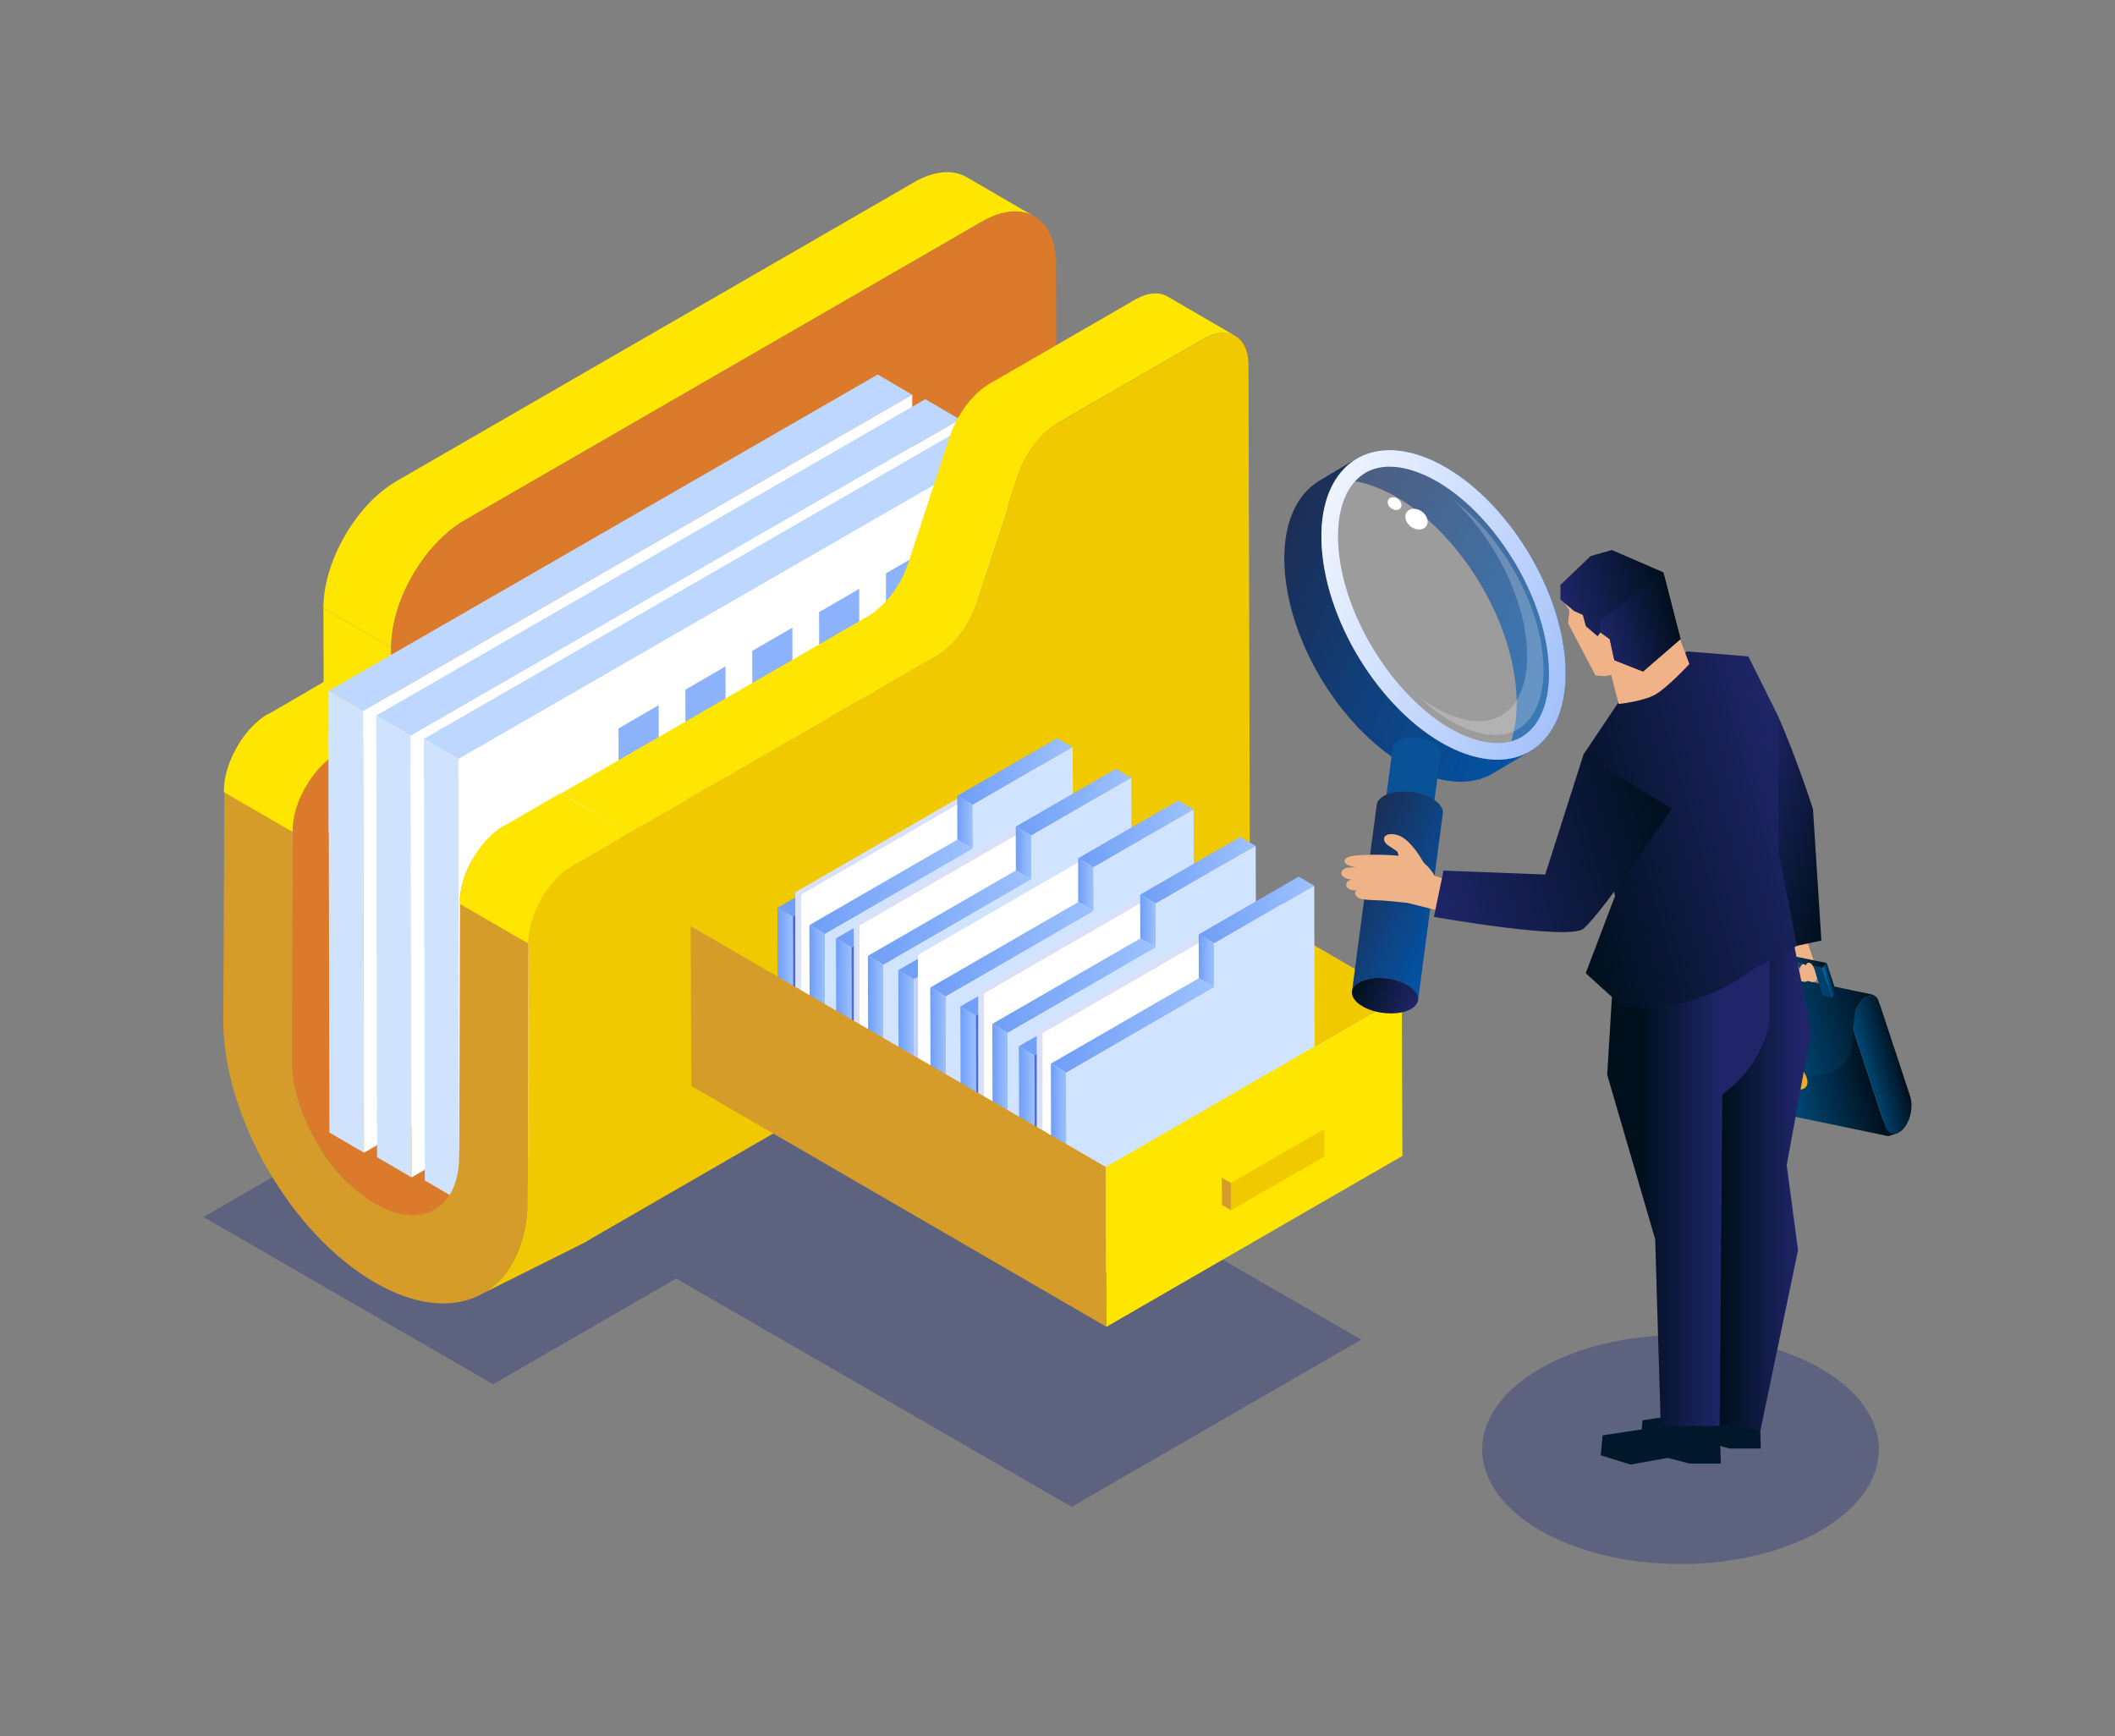 <?xml version="1.0" encoding="UTF-8"?> <svg xmlns="http://www.w3.org/2000/svg" xmlns:xlink="http://www.w3.org/1999/xlink" id="_____3" viewBox="0 0 725.2 595.28"><rect x="0" y="0" width="725.2" height="595.28" fill="#808080" stroke="none"/><defs><style>.cls-1{fill:url(#_______ƒΩ____11-30);}.cls-2{fill:url(#_______ƒΩ____11-16);}.cls-3{fill:url(#_______ƒΩ____11-17);}.cls-4{fill:url(#_______ƒΩ____11-19);}.cls-5{fill:url(#_______ƒΩ____11-18);}.cls-6{fill:url(#_______ƒΩ____11-13);}.cls-7{fill:url(#_______ƒΩ____11-12);}.cls-8{fill:url(#_______ƒΩ____11-15);}.cls-9{fill:url(#_______ƒΩ____11-14);}.cls-10{fill:url(#_______ƒΩ____11-11);}.cls-11{fill:url(#_______ƒΩ____11-10);}.cls-12{fill:url(#_______ƒΩ____11-24);}.cls-13{fill:url(#_______ƒΩ____11-25);}.cls-14{fill:url(#_______ƒΩ____11-23);}.cls-15{fill:url(#_______ƒΩ____11-22);}.cls-16{fill:url(#_______ƒΩ____11-20);}.cls-17{fill:url(#_______ƒΩ____11-21);}.cls-18{fill:url(#_______ƒΩ____11-28);}.cls-19{fill:url(#_______ƒΩ____11-29);}.cls-20{fill:url(#_______ƒΩ____11-26);}.cls-21{fill:url(#_______ƒΩ____11-27);}.cls-22{fill:#00416b;}.cls-23{fill:#00101e;}.cls-24{fill:#001829;}.cls-25{fill:#e9ac23;}.cls-26,.cls-27{fill:#fff;}.cls-28{fill:#ffe600;}.cls-29{fill:#f0c900;}.cls-30{fill:#efb387;}.cls-31{fill:#b8b8b8;}.cls-32{fill:#8bb2fa;}.cls-33{fill:#dae0f7;}.cls-34{fill:#bdd7ff;}.cls-35{fill:#cfe3ff;}.cls-36{fill:#d1e4ff;}.cls-37{fill:#c4cfff;}.cls-38{fill:#db7a2a;}.cls-39{fill:#c5c5c5;}.cls-40{fill:#d69c2a;}.cls-41{fill:#095298;}.cls-42{fill:#4b69e2;}.cls-43{fill:#7a3816;}.cls-44{fill:url(#_______ƒΩ____11-5);}.cls-45{fill:url(#_______ƒΩ____11-4);}.cls-46{fill:url(#_______ƒΩ____11-3);}.cls-47{fill:url(#_______ƒΩ____11-2);}.cls-48{fill:url(#_______ƒΩ____11-9);}.cls-49{fill:url(#_______ƒΩ____11-8);}.cls-50{fill:url(#_______ƒΩ____11-7);}.cls-51{fill:url(#_______ƒΩ____11-6);}.cls-52{fill:url(#_______ƒΩ____46-2);}.cls-53{fill:url(#_______ƒΩ____46-3);}.cls-54{fill:url(#_______ƒΩ____46-4);}.cls-55{fill:url(#_______ƒΩ____27-3);}.cls-56{fill:url(#_______ƒΩ____27-7);}.cls-57{fill:url(#_______ƒΩ____27-4);}.cls-58{fill:url(#_______ƒΩ____27-5);}.cls-59{fill:url(#_______ƒΩ____27-2);}.cls-60{fill:url(#_______ƒΩ____27-6);}.cls-61{fill:url(#_______ƒΩ____29-3);}.cls-62{fill:url(#_______ƒΩ____29-2);}.cls-27{opacity:.22;}.cls-63{fill:url(#_______ƒΩ____11);}.cls-64{fill:url(#_______ƒΩ____48);}.cls-65{fill:url(#_______ƒΩ____46);}.cls-66{fill:url(#_______ƒΩ____45);}.cls-67{fill:url(#_______ƒΩ____29);}.cls-68{fill:url(#_______ƒΩ____28);}.cls-69{fill:url(#_______ƒΩ____27);}.cls-70{fill:#16297a;opacity:.33;}.cls-71{isolation:isolate;}</style><linearGradient id="_______ƒΩ____11" x1="266.57" y1="350.96" x2="272.11" y2="350.96" gradientTransform="matrix(1, 0, 0, 1, 0, 0)" gradientUnits="userSpaceOnUse"><stop offset="0" stop-color="#6f9ef6"></stop><stop offset="1" stop-color="#9ec2ff"></stop></linearGradient><linearGradient id="_______ƒΩ____11-2" y1="288.24" x2="356.92" y2="288.24" xlink:href="#_______ƒΩ____11"></linearGradient><linearGradient id="_______ƒΩ____11-3" x1="328.22" y1="281.95" x2="333.59" y2="281.95" xlink:href="#_______ƒΩ____11"></linearGradient><linearGradient id="_______ƒΩ____11-4" x1="328.22" y1="264.54" x2="367.83" y2="264.54" xlink:href="#_______ƒΩ____11"></linearGradient><linearGradient id="_______ƒΩ____11-5" x1="277.53" y1="356.92" x2="283.07" y2="356.92" xlink:href="#_______ƒΩ____11"></linearGradient><linearGradient id="_______ƒΩ____11-6" x1="277.53" y1="304.1" x2="333.59" y2="304.1" xlink:href="#_______ƒΩ____11"></linearGradient><linearGradient id="_______ƒΩ____11-7" x1="286.64" y1="361.5" x2="292.18" y2="361.5" xlink:href="#_______ƒΩ____11"></linearGradient><linearGradient id="_______ƒΩ____11-8" x1="286.64" y1="298.78" x2="376.99" y2="298.78" xlink:href="#_______ƒΩ____11"></linearGradient><linearGradient id="_______ƒΩ____11-9" x1="348.29" y1="292.48" x2="353.65" y2="292.48" xlink:href="#_______ƒΩ____11"></linearGradient><linearGradient id="_______ƒΩ____11-10" x1="348.29" y1="275.08" x2="387.9" y2="275.08" xlink:href="#_______ƒΩ____11"></linearGradient><linearGradient id="_______ƒΩ____11-11" x1="297.59" y1="367.46" x2="303.13" y2="367.46" xlink:href="#_______ƒΩ____11"></linearGradient><linearGradient id="_______ƒΩ____11-12" x1="297.59" y1="314.64" x2="353.65" y2="314.64" xlink:href="#_______ƒΩ____11"></linearGradient><linearGradient id="_______ƒΩ____11-13" x1="308.02" y1="372.36" x2="313.56" y2="372.36" xlink:href="#_______ƒΩ____11"></linearGradient><linearGradient id="_______ƒΩ____11-14" x1="308.02" y1="309.64" x2="398.37" y2="309.64" xlink:href="#_______ƒΩ____11"></linearGradient><linearGradient id="_______ƒΩ____11-15" x1="369.67" y1="303.35" x2="375.03" y2="303.35" xlink:href="#_______ƒΩ____11"></linearGradient><linearGradient id="_______ƒΩ____11-16" x1="369.67" y1="285.94" x2="409.28" y2="285.94" xlink:href="#_______ƒΩ____11"></linearGradient><linearGradient id="_______ƒΩ____11-17" x1="318.97" y1="378.33" x2="324.51" y2="378.33" xlink:href="#_______ƒΩ____11"></linearGradient><linearGradient id="_______ƒΩ____11-18" x1="318.97" y1="325.5" x2="375.03" y2="325.5" xlink:href="#_______ƒΩ____11"></linearGradient><linearGradient id="_______ƒΩ____11-19" x1="329.3" y1="384.83" x2="334.84" y2="384.83" xlink:href="#_______ƒΩ____11"></linearGradient><linearGradient id="_______ƒΩ____11-20" x1="329.3" y1="322.11" x2="419.65" y2="322.11" xlink:href="#_______ƒΩ____11"></linearGradient><linearGradient id="_______ƒΩ____11-21" x1="390.95" y1="315.81" x2="396.31" y2="315.81" xlink:href="#_______ƒΩ____11"></linearGradient><linearGradient id="_______ƒΩ____11-22" x1="390.95" y1="298.41" x2="430.56" y2="298.41" xlink:href="#_______ƒΩ____11"></linearGradient><linearGradient id="_______ƒΩ____11-23" x1="340.25" y1="390.79" x2="345.8" y2="390.79" xlink:href="#_______ƒΩ____11"></linearGradient><linearGradient id="_______ƒΩ____11-24" x1="340.25" y1="337.97" x2="396.31" y2="337.97" xlink:href="#_______ƒΩ____11"></linearGradient><linearGradient id="_______ƒΩ____11-25" x1="349.36" y1="398.46" x2="354.9" y2="398.46" xlink:href="#_______ƒΩ____11"></linearGradient><linearGradient id="_______ƒΩ____11-26" x1="349.36" y1="335.74" x2="439.71" y2="335.74" xlink:href="#_______ƒΩ____11"></linearGradient><linearGradient id="_______ƒΩ____11-27" x1="411.01" y1="329.45" x2="416.38" y2="329.45" xlink:href="#_______ƒΩ____11"></linearGradient><linearGradient id="_______ƒΩ____11-28" x1="411.01" y1="312.04" x2="450.63" y2="312.04" xlink:href="#_______ƒΩ____11"></linearGradient><linearGradient id="_______ƒΩ____11-29" x1="360.32" y1="404.42" x2="365.86" y2="404.42" xlink:href="#_______ƒΩ____11"></linearGradient><linearGradient id="_______ƒΩ____11-30" x1="360.32" y1="351.6" x2="416.38" y2="351.6" xlink:href="#_______ƒΩ____11"></linearGradient><linearGradient id="_______ƒΩ____46" x1="-157.82" y1="245.41" x2="-112.46" y2="245.41" gradientTransform="translate(423.18 164.76) rotate(164.86) scale(1 -1)" gradientUnits="userSpaceOnUse"><stop offset="0" stop-color="#000f1c"></stop><stop offset="1" stop-color="#0069aa"></stop></linearGradient><linearGradient id="_______ƒΩ____48" x1="-168.62" y1="251.46" x2="-155.68" y2="251.46" gradientTransform="translate(423.18 164.76) rotate(164.86) scale(1 -1)" gradientUnits="userSpaceOnUse"><stop offset="0" stop-color="#000f1c"></stop><stop offset="1" stop-color="#004876"></stop></linearGradient><linearGradient id="_______ƒΩ____46-2" x1="1726.24" y1="227.89" x2="1781.87" y2="227.89" gradientTransform="translate(2250.46 -329.46) rotate(164.86) scale(1 -1)" xlink:href="#_______ƒΩ____46"></linearGradient><linearGradient id="_______ƒΩ____46-3" x1="-152.93" y1="208.28" x2="-130.86" y2="208.28" xlink:href="#_______ƒΩ____46"></linearGradient><linearGradient id="_______ƒΩ____46-4" x1="-153.47" y1="218.68" x2="-151.01" y2="218.68" xlink:href="#_______ƒΩ____46"></linearGradient><linearGradient id="_______ƒΩ____27" x1="3041.06" y1="1201.82" x2="3081.5" y2="1201.82" gradientTransform="translate(3887.46 -26.03) rotate(-164.02) scale(1 -1)" gradientUnits="userSpaceOnUse"><stop offset="0" stop-color="#000f1c"></stop><stop offset="1" stop-color="#1f2568"></stop></linearGradient><linearGradient id="_______ƒΩ____27-2" x1="-2009.11" y1="406.96" x2="-1983.01" y2="406.96" gradientTransform="translate(2599.42)" xlink:href="#_______ƒΩ____27"></linearGradient><linearGradient id="_______ƒΩ____27-3" x1="-2037.46" y1="406.84" x2="-2010.16" y2="406.84" gradientTransform="translate(2599.42)" xlink:href="#_______ƒΩ____27"></linearGradient><linearGradient id="_______ƒΩ____27-4" x1="-2086.77" y1="160.72" x2="-1999.29" y2="160.72" gradientTransform="translate(2495.84 -430.2) rotate(-15.91)" xlink:href="#_______ƒΩ____27"></linearGradient><linearGradient id="_______ƒΩ____27-5" x1="-106.73" y1="83.44" x2="-70.22" y2="83.44" gradientTransform="translate(447.4 154.18) rotate(164.09) scale(1 -1)" xlink:href="#_______ƒΩ____27"></linearGradient><linearGradient id="_______ƒΩ____27-6" x1="-106.65" y1="89.78" x2="-80.38" y2="89.78" gradientTransform="translate(447.4 154.18) rotate(164.09) scale(1 -1)" xlink:href="#_______ƒΩ____27"></linearGradient><linearGradient id="_______ƒΩ____29" x1="538.01" y1="487.15" x2="645.01" y2="487.15" gradientTransform="translate(131 -464.89) rotate(23.03)" gradientUnits="userSpaceOnUse"><stop offset="0" stop-color="#1c2e56"></stop><stop offset="1" stop-color="#0155a8"></stop></linearGradient><linearGradient id="_______ƒΩ____29-2" x1="547.06" y1="474.68" x2="649.18" y2="474.68" xlink:href="#_______ƒΩ____29"></linearGradient><linearGradient id="_______ƒΩ____45" x1="546.75" y1="476.34" x2="649.18" y2="476.34" gradientTransform="translate(131 -464.89) rotate(23.03)" gradientUnits="userSpaceOnUse"><stop offset="0" stop-color="#eff5ff"></stop><stop offset="1" stop-color="#a3c1fa"></stop></linearGradient><linearGradient id="_______ƒΩ____29-3" x1="603.58" y1="574.7" x2="642.94" y2="574.7" xlink:href="#_______ƒΩ____29"></linearGradient><linearGradient id="_______ƒΩ____27-7" x1="620.79" y1="607.49" x2="643.06" y2="607.49" gradientTransform="translate(131 -464.89) rotate(23.03)" xlink:href="#_______ƒΩ____27"></linearGradient><linearGradient id="_______ƒΩ____28" x1="-406.25" y1="156.08" x2="-317.71" y2="156.08" gradientTransform="translate(836.64 42.63) rotate(-15.91)" gradientUnits="userSpaceOnUse"><stop offset="0" stop-color="#1f2568"></stop><stop offset="1" stop-color="#000f1c"></stop></linearGradient></defs><polygon class="cls-70" points="466.75 459.34 331.15 381.05 397.78 342.59 298.48 285.25 69.78 417.29 169.08 474.63 231.85 438.38 367.45 516.67 466.75 459.34"></polygon><polygon class="cls-38" points="188.81 257.61 235.88 389.61 126.38 431.11 97.38 320.49 188.81 257.61"></polygon><ellipse class="cls-70" cx="576.23" cy="497.01" rx="68" ry="39.26"></ellipse><polygon class="cls-28" points="134.15 222.07 110.89 208.55 111.34 366.42 134.6 379.94 134.15 222.07"></polygon><path class="cls-28" d="M156.87,179.97c-.14,.09-.27,.19-.41,.29-.26,.19-.52,.37-.78,.57-.16,.12-.32,.24-.48,.37-.23,.18-.47,.36-.7,.55-.17,.14-.34,.28-.51,.42-.22,.18-.45,.37-.67,.56-.17,.15-.35,.3-.52,.45-.22,.19-.43,.39-.65,.58-.17,.16-.35,.32-.52,.48-.22,.21-.43,.41-.64,.62-.16,.16-.32,.31-.48,.47-.22,.22-.44,.45-.66,.68-.15,.15-.29,.3-.44,.46-.25,.27-.5,.55-.75,.82-.1,.11-.2,.22-.3,.34-.35,.4-.7,.8-1.04,1.21-.06,.07-.12,.15-.18,.22-.28,.34-.56,.69-.84,1.04-.36,.46-.71,.92-1.05,1.38l-.02,.03c-.49,.67-.97,1.35-1.44,2.05-.09,.13-.17,.25-.26,.38-.58,.87-1.13,1.76-1.67,2.66-.07,.12-.14,.23-.21,.35-.38,.64-.74,1.29-1.09,1.95-.13,.24-.25,.48-.38,.72-.13,.25-.26,.5-.39,.76-.18,.36-.36,.73-.54,1.1-.05,.11-.11,.22-.16,.33-.22,.47-.43,.94-.64,1.41-.06,.13-.11,.26-.16,.38-.15,.35-.3,.69-.44,1.04-.07,.16-.13,.32-.19,.48-.13,.34-.26,.68-.39,1.02-.05,.14-.11,.29-.16,.43-.16,.44-.32,.89-.47,1.33-.01,.04-.03,.08-.04,.12-.16,.49-.32,.97-.46,1.46-.05,.16-.09,.31-.14,.47-.1,.34-.19,.67-.29,1.01-.05,.19-.1,.37-.15,.56-.08,.31-.16,.62-.23,.93-.04,.19-.09,.37-.13,.56-.07,.32-.14,.64-.21,.97-.03,.17-.07,.34-.1,.51-.08,.42-.16,.85-.22,1.27,0,.06-.02,.12-.03,.18-.08,.48-.14,.96-.2,1.43-.02,.14-.03,.27-.05,.4-.04,.34-.07,.68-.1,1.02-.01,.16-.03,.33-.04,.49-.02,.32-.04,.64-.06,.96,0,.15-.02,.31-.02,.46-.02,.45-.03,.91-.03,1.36l-23.26-13.52c0-.38,0-.76,.02-1.14,0-.07,0-.15,.01-.22,0-.15,.01-.31,.02-.46,0-.18,.01-.36,.03-.55,0-.14,.02-.28,.03-.42,.01-.16,.02-.32,.04-.49,0-.11,.02-.21,.03-.32,.02-.23,.05-.47,.08-.7,.02-.14,.03-.27,.04-.4,0-.04,0-.09,.01-.13,.05-.42,.11-.85,.18-1.27v-.03c.01-.06,.03-.12,.04-.18,.06-.36,.12-.71,.19-1.07,.01-.06,.03-.13,.04-.19,.03-.17,.07-.34,.1-.51,.04-.21,.08-.41,.13-.62,.02-.11,.05-.23,.08-.34,.04-.19,.09-.37,.13-.56,.03-.14,.06-.28,.1-.42,.04-.17,.09-.34,.13-.51,.05-.19,.1-.37,.15-.56,.02-.09,.05-.18,.07-.27,.07-.24,.14-.49,.21-.73,.05-.16,.09-.31,.14-.47,.01-.05,.03-.09,.04-.14,.13-.44,.27-.87,.42-1.31v-.02s.03-.07,.04-.11c.13-.39,.27-.78,.41-1.16,.02-.06,.05-.12,.07-.18,.05-.15,.11-.29,.16-.44,.08-.21,.15-.41,.23-.62,.05-.13,.11-.26,.16-.39,.06-.16,.13-.32,.2-.49,.05-.12,.09-.23,.14-.35,.1-.23,.2-.46,.3-.69,.06-.13,.11-.26,.16-.38,.02-.05,.04-.09,.06-.14,.18-.41,.37-.82,.56-1.23l.02-.05c.05-.11,.1-.21,.16-.32,.15-.32,.31-.64,.47-.96,.02-.05,.05-.1,.07-.14,.13-.25,.26-.51,.39-.76,.11-.2,.21-.41,.32-.61,.02-.04,.04-.07,.06-.11,.35-.66,.72-1.31,1.09-1.95,.03-.06,.06-.11,.09-.17,.04-.06,.08-.12,.11-.18,.53-.9,1.09-1.79,1.67-2.66,.03-.05,.06-.1,.09-.14,.05-.08,.11-.15,.16-.23,.47-.69,.94-1.38,1.44-2.05h0c.35-.49,.71-.95,1.07-1.41,.02-.02,.03-.04,.05-.06,.26-.34,.53-.66,.8-.99,.05-.07,.11-.13,.16-.2h.01c.32-.4,.65-.78,.98-1.16,.02-.02,.03-.04,.05-.05,.1-.11,.2-.22,.3-.34,.21-.23,.42-.47,.63-.7,.04-.04,.08-.08,.12-.13,.14-.15,.29-.3,.43-.45,.16-.17,.32-.34,.48-.5,.06-.06,.12-.12,.18-.18,.16-.16,.32-.32,.48-.47,.14-.13,.27-.27,.41-.41,.08-.07,.16-.14,.24-.22,.17-.16,.34-.32,.52-.48,.12-.11,.24-.23,.36-.33,.09-.09,.19-.17,.29-.25,.17-.15,.35-.3,.52-.45,.11-.09,.21-.19,.32-.28,.11-.1,.23-.19,.35-.28,.17-.14,.34-.28,.51-.42,.09-.07,.18-.15,.27-.22,.14-.11,.29-.22,.44-.33,.16-.12,.32-.24,.48-.36,.07-.05,.13-.1,.2-.15,.2-.14,.4-.28,.59-.42,.13-.1,.27-.19,.4-.29,.04-.02,.07-.05,.11-.08,.36-.24,.71-.48,1.07-.71h.01s.05-.03,.07-.05c.33-.21,.66-.41,.99-.61,.08-.05,.17-.1,.25-.14L313.46,62.48c.27-.16,.54-.31,.8-.45,.1-.06,.2-.1,.3-.16,.14-.07,.28-.14,.41-.21,.11-.05,.21-.11,.32-.17,.17-.08,.34-.16,.51-.24,.12-.06,.24-.12,.37-.17,.05-.02,.1-.05,.15-.07,.34-.15,.68-.3,1.01-.43,.34-.14,.68-.27,1.02-.38,.04-.02,.09-.03,.13-.04,.12-.04,.24-.08,.36-.12,.17-.06,.35-.12,.52-.17,.09-.03,.17-.05,.26-.07,.15-.04,.3-.08,.44-.12,.11-.03,.23-.07,.34-.1,.12-.03,.24-.05,.36-.08,.15-.03,.3-.07,.45-.1,.08-.02,.16-.04,.23-.05,.14-.03,.28-.04,.42-.07,.17-.03,.34-.06,.51-.08,.06,0,.12-.02,.18-.03,.14-.02,.28-.03,.42-.04,.18-.02,.36-.04,.54-.06,.05,0,.11-.01,.16-.02,.12,0,.24,0,.37-.01,.22-.01,.43-.02,.64-.02,.06,0,.12,0,.18,0,.09,0,.18,.01,.27,.01,.27,0,.53,.02,.8,.04,.08,0,.16,0,.24,.01,.06,0,.11,.02,.17,.03,.4,.04,.8,.1,1.18,.17,.03,0,.07,0,.1,.02h.03c.08,.02,.15,.04,.23,.06,.24,.05,.48,.11,.72,.18,.11,.03,.23,.07,.34,.11,.15,.05,.3,.09,.45,.14,.04,.01,.07,.03,.11,.04,.23,.08,.45,.18,.67,.27,.11,.05,.22,.09,.33,.14,.32,.15,.63,.31,.94,.49h0l23.26,13.52c-.31-.18-.62-.34-.95-.49-.11-.05-.22-.09-.32-.14-.22-.1-.44-.19-.67-.27-.18-.07-.37-.13-.56-.19-.11-.04-.22-.07-.34-.11-.23-.07-.47-.12-.71-.18-.08-.02-.16-.04-.24-.06-.04,0-.09-.01-.13-.02-.39-.07-.78-.13-1.18-.17-.14-.01-.27-.03-.41-.04-.26-.02-.53-.03-.8-.04-.15,0-.3,0-.45,0-.21,0-.43,.01-.64,.02-.17,0-.35,.01-.52,.03-.18,.01-.36,.04-.55,.06-.2,.02-.4,.04-.6,.07-.17,.02-.34,.05-.51,.08-.22,.04-.43,.08-.65,.12-.15,.03-.29,.06-.44,.1-.23,.05-.47,.11-.7,.17-.15,.04-.29,.08-.44,.12-.26,.07-.52,.16-.78,.24-.12,.04-.24,.08-.36,.12-.76,.26-1.53,.57-2.32,.93-.12,.06-.24,.11-.37,.17-.27,.13-.55,.26-.83,.4-.14,.07-.28,.14-.41,.21-.37,.19-.74,.39-1.11,.61l-177.35,102.39c-.41,.24-.82,.49-1.23,.75-.03,.02-.05,.03-.08,.05-.4,.25-.79,.52-1.19,.79Z"></path><path class="cls-38" d="M159.37,178.38c-13.98,8.07-25.27,27.63-25.22,43.68l.45,157.87,227.95-131.61-.45-157.87c-.05-16.05-11.41-22.54-25.38-14.47l-177.35,102.39Z"></path><polygon class="cls-39" points="200.28 312.19 177.02 298.67 177.34 412.41 200.6 425.93 200.28 312.19"></polygon><path class="cls-31" d="M212.62,287.65c-.05,.04-.1,.08-.15,.13-.44,.36-.88,.75-1.31,1.15-.05,.05-.1,.1-.15,.14-.44,.41-.86,.84-1.28,1.28-.03,.04-.07,.07-.11,.11-.45,.48-.88,.97-1.3,1.48v.02c-.84,1-1.62,2.06-2.35,3.16-.21,.33-.42,.66-.62,.99-.17,.28-.35,.55-.51,.83-.08,.13-.15,.27-.23,.4-.27,.47-.53,.95-.78,1.44-.03,.05-.06,.11-.08,.16-.3,.59-.58,1.18-.84,1.79-.01,.03-.03,.06-.04,.09-.26,.59-.49,1.18-.72,1.78-.01,.04-.03,.08-.05,.12-.22,.61-.43,1.22-.62,1.84-.01,.04-.02,.07-.03,.11-.18,.59-.33,1.18-.47,1.77-.01,.06-.03,.11-.04,.17-.14,.61-.26,1.21-.36,1.82v.03c-.1,.61-.17,1.21-.22,1.81,0,.05,0,.1-.01,.15-.05,.6-.07,1.2-.07,1.78l-23.26-13.52c0-.23,0-.46,0-.7,0-.25,.02-.5,.03-.75,0-.11,.02-.23,.03-.34,0-.05,0-.1,.01-.15,0-.09,.01-.17,.02-.26,.02-.25,.05-.5,.08-.75,.03-.26,.07-.52,.11-.77v-.05c.05-.24,.09-.48,.13-.73,.05-.27,.1-.54,.16-.8,.02-.1,.04-.19,.07-.29l.04-.17c.03-.12,.05-.24,.08-.35,.07-.27,.14-.55,.21-.82,.06-.2,.12-.4,.17-.6,.01-.04,.02-.07,.03-.11,.01-.04,.02-.07,.03-.11,.08-.27,.17-.53,.26-.8,.09-.26,.18-.52,.27-.79,.02-.05,.04-.1,.05-.15,.01-.04,.03-.08,.04-.12,.06-.16,.12-.33,.18-.49,.1-.25,.2-.5,.3-.75,.07-.18,.15-.36,.23-.54,.01-.03,.03-.06,.04-.09,.02-.03,.03-.07,.04-.1,.11-.25,.22-.5,.34-.74,.13-.27,.26-.54,.39-.81,.02-.04,.04-.08,.06-.12,.03-.05,.06-.11,.08-.16,.11-.21,.22-.43,.33-.64,.14-.27,.3-.53,.45-.79,.08-.13,.15-.27,.23-.4,.03-.05,.06-.11,.09-.16,.13-.23,.28-.45,.42-.67,.21-.33,.41-.67,.62-1,.03-.05,.06-.11,.1-.16,.32-.47,.64-.94,.98-1.39h0c.22-.31,.45-.61,.69-.9,.19-.24,.38-.48,.58-.71h.01v-.02c.2-.24,.4-.47,.6-.7,.2-.23,.4-.45,.6-.67,.03-.04,.07-.07,.1-.1,.04-.04,.07-.07,.11-.11,.14-.15,.28-.3,.42-.44,.21-.22,.43-.43,.65-.64,.07-.06,.14-.13,.2-.19,.05-.05,.1-.1,.15-.14,.11-.1,.21-.2,.32-.3,.23-.2,.46-.4,.69-.6,.1-.09,.2-.17,.3-.25,.05-.04,.1-.09,.16-.13,.08-.06,.15-.12,.23-.18,.22-.18,.45-.35,.68-.52,.16-.12,.33-.24,.5-.35,.03-.02,.06-.04,.09-.06,.03-.02,.06-.04,.08-.06,.22-.15,.44-.29,.66-.43,.22-.14,.43-.27,.65-.4,.05-.03,.1-.06,.15-.09l23.26,13.52c-.52,.3-1.04,.63-1.54,.98-.03,.02-.06,.04-.09,.06-.47,.33-.94,.68-1.4,1.05Z"></path><path class="cls-38" d="M100.68,370.49c-.06-.39-.12-.77-.17-1.16-.03-.18-.06-.37-.08-.55,0-.05,0-.09-.01-.14-.1-.82-.18-1.64-.24-2.46-.01-.17-.02-.35-.03-.52-.05-.83-.08-1.66-.08-2.48l.42-96,34.36-19.97-.42,96c0,.82,.03,1.65,.08,2.48,.01,.17,.02,.35,.03,.52,.06,.81,.14,1.63,.24,2.46,.03,.23,.06,.46,.1,.68,.05,.39,.11,.77,.17,1.16,.04,.26,.09,.52,.14,.78,.07,.37,.14,.74,.21,1.12,.04,.21,.09,.42,.13,.62,.21,.96,.44,1.91,.7,2.87,.04,.16,.09,.31,.13,.47,.23,.82,.48,1.64,.75,2.46,.02,.07,.04,.14,.07,.21,.27,.8,.56,1.6,.86,2.39,.08,.2,.15,.4,.23,.59,.26,.67,.53,1.34,.82,2.01,.05,.11,.09,.21,.13,.32,.32,.74,.66,1.48,1.01,2.21,.09,.19,.19,.38,.28,.57,.28,.58,.58,1.16,.88,1.73,.09,.18,.18,.35,.28,.53,.38,.72,.78,1.43,1.19,2.14,.08,.13,.16,.27,.24,.4,.36,.61,.73,1.22,1.11,1.82,.11,.18,.22,.35,.34,.53,.47,.73,.96,1.46,1.45,2.17,.08,.11,.16,.22,.23,.33,.52,.74,1.06,1.46,1.6,2.18,.07,.09,.14,.18,.21,.27,.69,.88,1.4,1.74,2.12,2.58,.09,.11,.18,.22,.28,.32,.46,.53,.93,1.05,1.41,1.56l.02,.02c.48,.51,.97,1.01,1.46,1.5,.11,.11,.22,.21,.33,.32,.64,.63,1.3,1.24,1.96,1.83,.06,.05,.11,.1,.17,.15,.69,.6,1.39,1.18,2.09,1.73,.13,.11,.27,.21,.4,.31,.69,.53,1.4,1.05,2.11,1.53,.13,.09,.26,.17,.38,.25,.74,.5,1.49,.97,2.25,1.41,.61,.35,1.21,.67,1.81,.97,.17,.09,.35,.17,.52,.25,.46,.22,.91,.43,1.36,.62,.16,.07,.33,.14,.49,.21,.42,.17,.83,.32,1.24,.47,.11,.04,.23,.09,.34,.13,.52,.18,1.04,.34,1.54,.48,.31,.09,.62,.16,.93,.23,.13,.03,.26,.07,.38,.09,.44,.09,.87,.17,1.3,.24,.04,0,.07,0,.11,.01,.37,.05,.74,.1,1.1,.13,.13,.01,.26,.02,.39,.03,.23,.02,.46,.03,.69,.04,.56,.02,1.12,.02,1.67-.01,.09,0,.18-.02,.27-.02,.44-.03,.88-.09,1.31-.15,.13-.02,.27-.04,.4-.07,.49-.09,.97-.2,1.44-.33,.02,0,.03-.01,.05-.02,.45-.13,.89-.29,1.31-.46,.12-.05,.24-.1,.36-.16,.36-.16,.72-.33,1.06-.52,.11-.06,.23-.12,.34-.18h0l-34.36,19.97c-.05,.03-.1,.06-.16,.09-.06,.03-.13,.06-.19,.09-.35,.19-.7,.36-1.06,.52-.07,.03-.13,.07-.2,.1-.05,.02-.11,.04-.17,.06-.43,.17-.86,.33-1.31,.46-.01,0-.03,.01-.04,.01h0c-.47,.14-.95,.24-1.44,.33-.06,.01-.11,.03-.17,.04-.07,.01-.15,.01-.23,.03-.43,.07-.86,.12-1.31,.15-.07,0-.13,.02-.2,.02-.02,0-.05,0-.07,0-.54,.03-1.1,.03-1.67,.01-.06,0-.11,0-.17,0-.17,0-.35-.03-.53-.04-.13,0-.26-.02-.39-.03-.36-.03-.73-.08-1.1-.13-.04,0-.07,0-.11-.01h-.01c-.42-.07-.85-.15-1.28-.24-.13-.03-.26-.06-.38-.09-.28-.07-.57-.13-.85-.21-.02,0-.05-.02-.07-.02-.51-.14-1.02-.3-1.55-.48-.11-.04-.23-.09-.34-.13-.41-.15-.82-.3-1.24-.47-.06-.02-.11-.04-.17-.07-.1-.04-.21-.1-.31-.14-.45-.19-.9-.4-1.36-.62-.17-.08-.34-.17-.52-.25-.6-.3-1.2-.62-1.81-.97-.76-.44-1.51-.92-2.25-1.41-.13-.09-.26-.17-.38-.26-.71-.49-1.41-1-2.11-1.53-.13-.1-.27-.21-.4-.31-.71-.56-1.41-1.13-2.09-1.73-.06-.05-.11-.1-.17-.15-.66-.59-1.32-1.2-1.96-1.83-.07-.06-.14-.12-.2-.19-.04-.04-.08-.09-.13-.13-.49-.49-.98-.99-1.46-1.5l-.02-.02c-.48-.51-.94-1.03-1.41-1.56-.04-.05-.08-.09-.12-.14-.05-.06-.1-.13-.15-.19-.72-.84-1.43-1.7-2.12-2.58-.02-.02-.04-.05-.06-.07-.05-.07-.1-.14-.15-.2-.55-.71-1.08-1.44-1.6-2.17-.05-.07-.11-.15-.16-.22-.02-.04-.05-.07-.07-.11-.5-.71-.98-1.44-1.45-2.17-.04-.07-.09-.14-.14-.21-.07-.11-.13-.21-.2-.32-.38-.6-.75-1.21-1.11-1.82-.06-.1-.12-.19-.18-.29-.02-.04-.04-.08-.06-.11-.41-.71-.81-1.42-1.19-2.14-.03-.06-.07-.12-.1-.17-.06-.12-.12-.24-.18-.36-.3-.57-.59-1.15-.88-1.73-.06-.12-.12-.24-.18-.36-.03-.07-.06-.14-.1-.21-.35-.73-.69-1.47-1.01-2.21-.01-.03-.02-.05-.03-.08-.04-.08-.07-.17-.1-.25-.28-.66-.56-1.33-.82-2-.04-.11-.09-.22-.13-.33-.03-.09-.06-.18-.1-.27-.3-.79-.59-1.59-.86-2.39,0-.02-.01-.04-.02-.05-.02-.05-.03-.11-.05-.16-.27-.82-.52-1.64-.75-2.46-.03-.1-.07-.2-.09-.31-.03-.09-.05-.18-.07-.28-.07-.25-.13-.49-.19-.74-.08-.33-.17-.66-.25-.99-.06-.25-.12-.5-.17-.75-.04-.18-.08-.36-.12-.54-.03-.12-.05-.24-.07-.36-.08-.37-.15-.75-.22-1.12-.05-.26-.1-.52-.14-.78Z"></path><path class="cls-28" d="M81.3,256.11l19.19,11.08,14.3-8.31s.02-.02,.03-.02l20.03-11.64-23.52-13.58-19.23,11.18-1.48,.85s-.03,.03-.05,.04l-.09,.06s-.06,.05-.09,.07c-.17,.11-.33,.23-.5,.35-.22,.17-.45,.34-.67,.52-.08,.06-.15,.13-.23,.19-.05,.04-.1,.08-.16,.13-.1,.08-.2,.16-.3,.25-.23,.19-.46,.4-.69,.6-.1,.1-.21,.2-.32,.3l-.15,.15c-.07,.06-.14,.12-.2,.19-.22,.21-.44,.43-.65,.65-.15,.14-.29,.29-.43,.44-.03,.04-.07,.08-.1,.12-.04,.03-.07,.07-.1,.1-.2,.22-.4,.44-.6,.67-.2,.23-.4,.47-.6,.7h0s0,.02,0,.03c-.2,.23-.39,.47-.58,.72-.23,.29-.46,.6-.68,.9-.33,.46-.66,.93-.97,1.4-.04,.06-.07,.11-.1,.16-.21,.33-.42,.67-.62,1.01-.14,.22-.29,.44-.42,.67,0,0,0,0,0,.02Z"></path><g><g class="cls-71"><polygon class="cls-34" points="312.79 135.34 300.96 128.42 112.65 236.91 124.49 243.84 312.79 135.34"></polygon><polygon class="cls-35" points="124.49 243.84 112.65 236.91 112.95 388.32 124.79 395.25 124.49 243.84"></polygon><polygon class="cls-26" points="312.79 135.34 124.49 243.84 124.79 395.25 313.09 286.75 312.79 135.34"></polygon></g><g><polygon class="cls-34" points="271.33 294.07 271.13 208.17 284.88 200.2 285.08 286.1 271.33 294.07"></polygon><polygon class="cls-32" points="271.1 197.58 271.07 180.16 284.83 172.18 284.86 189.6 271.1 197.58"></polygon><polygon class="cls-34" points="248.4 307.37 248.2 221.47 261.96 213.49 262.16 299.39 248.4 307.37"></polygon><polygon class="cls-32" points="248.18 210.87 248.15 193.46 261.9 185.48 261.94 202.89 248.18 210.87"></polygon><polygon class="cls-34" points="225.48 320.66 225.28 234.77 239.03 226.79 239.23 312.69 225.48 320.66"></polygon><polygon class="cls-32" points="225.26 224.17 225.22 206.75 238.98 198.78 239.01 216.19 225.26 224.17"></polygon><polygon class="cls-34" points="202.55 333.96 202.35 248.06 216.11 240.08 216.31 325.98 202.55 333.96"></polygon><polygon class="cls-32" points="202.33 237.46 202.3 220.05 216.05 212.07 216.09 229.49 202.33 237.46"></polygon><polygon class="cls-34" points="179.63 347.26 179.43 261.36 193.18 253.38 193.39 339.28 179.63 347.26"></polygon><polygon class="cls-32" points="179.41 250.76 179.38 233.34 193.13 225.37 193.16 242.78 179.41 250.76"></polygon></g></g><g><g class="cls-71"><polygon class="cls-34" points="329.12 143.8 317.28 136.87 128.98 245.36 140.82 252.29 329.12 143.8"></polygon><polygon class="cls-35" points="140.82 252.29 128.98 245.36 129.28 396.77 141.12 403.7 140.82 252.29"></polygon><polygon class="cls-26" points="329.12 143.8 140.82 252.29 141.12 403.7 329.42 295.2 329.12 143.8"></polygon></g><g><polygon class="cls-34" points="287.66 302.53 287.45 216.63 301.21 208.65 301.41 294.55 287.66 302.53"></polygon><polygon class="cls-32" points="287.43 206.03 287.4 188.61 301.15 180.64 301.19 198.05 287.43 206.03"></polygon><polygon class="cls-34" points="264.73 315.82 264.53 229.93 278.28 221.95 278.49 307.84 264.73 315.82"></polygon><polygon class="cls-32" points="264.51 219.32 264.47 201.91 278.23 193.93 278.26 211.34 264.51 219.32"></polygon><polygon class="cls-34" points="241.81 329.12 241.61 243.22 255.36 235.24 255.56 321.14 241.81 329.12"></polygon><polygon class="cls-32" points="241.59 232.62 241.55 215.2 255.31 207.23 255.34 224.64 241.59 232.62"></polygon><polygon class="cls-34" points="218.88 342.41 218.68 256.51 232.44 248.54 232.64 334.44 218.88 342.41"></polygon><polygon class="cls-32" points="218.66 245.92 218.63 228.5 232.38 220.52 232.42 237.94 218.66 245.92"></polygon><polygon class="cls-34" points="195.96 355.71 195.76 269.81 209.51 261.83 209.72 347.73 195.96 355.71"></polygon><polygon class="cls-32" points="195.74 259.21 195.7 241.79 209.46 233.82 209.49 251.23 195.74 259.21"></polygon></g></g><g><g class="cls-71"><polygon class="cls-34" points="345.5 151.78 333.66 144.85 145.36 253.34 157.2 260.27 345.5 151.78"></polygon><polygon class="cls-35" points="157.2 260.27 145.36 253.34 145.66 404.75 157.49 411.68 157.2 260.27"></polygon><polygon class="cls-26" points="345.5 151.78 157.2 260.27 157.49 411.68 345.8 303.18 345.5 151.78"></polygon></g><g><polygon class="cls-34" points="304.03 310.51 303.83 224.61 317.59 216.63 317.79 302.53 304.03 310.51"></polygon><polygon class="cls-32" points="303.81 214.01 303.78 196.59 317.53 188.62 317.57 206.03 303.81 214.01"></polygon><polygon class="cls-34" points="281.11 323.8 280.91 237.9 294.66 229.93 294.86 315.82 281.11 323.8"></polygon><polygon class="cls-32" points="280.89 227.3 280.85 209.89 294.61 201.91 294.64 219.32 280.89 227.3"></polygon><polygon class="cls-34" points="258.19 337.09 257.98 251.2 271.74 243.22 271.94 329.12 258.19 337.09"></polygon><polygon class="cls-32" points="257.96 240.6 257.93 223.18 271.69 215.21 271.72 232.62 257.96 240.6"></polygon><polygon class="cls-34" points="235.26 350.39 235.06 264.49 248.81 256.52 249.02 342.41 235.26 350.39"></polygon><polygon class="cls-32" points="235.04 253.89 235.01 236.48 248.76 228.5 248.8 245.92 235.04 253.89"></polygon><polygon class="cls-34" points="212.34 363.69 212.14 277.79 225.89 269.81 226.09 355.71 212.34 363.69"></polygon><polygon class="cls-32" points="212.12 267.19 212.08 249.77 225.84 241.8 225.87 259.21 212.12 267.19"></polygon></g></g><path class="cls-28" d="M162.14,294.46l19.16,11.06,14.31-8.32s0-.01,.02-.01l20.03-11.64-23.52-13.58-19.2,11.16-1.39,.81s-.09,.06-.14,.09c-.03,.02-.05,.04-.08,.06s-.06,.04-.09,.07c-.17,.11-.33,.23-.5,.35-.23,.17-.45,.34-.68,.52-.07,.06-.15,.13-.22,.19-.05,.04-.11,.08-.16,.12-.1,.09-.2,.17-.3,.26-.23,.19-.46,.39-.69,.6-.1,.1-.21,.2-.32,.3-.05,.05-.1,.09-.15,.14-.07,.07-.14,.13-.2,.19-.22,.22-.44,.43-.65,.65-.15,.15-.29,.3-.43,.45-.03,.04-.07,.07-.1,.11-.04,.04-.07,.07-.1,.11-.2,.22-.4,.44-.6,.67-.2,.23-.4,.46-.59,.7,0,0,0,.01,0,.01,0,0,0,.01,0,.01-.2,.24-.39,.48-.58,.72-.23,.3-.46,.6-.68,.91-.33,.46-.66,.92-.97,1.4-.03,.05-.06,.1-.1,.16-.21,.33-.41,.66-.62,1-.14,.23-.28,.45-.42,.68,0,.02-.02,.03-.02,.05Z"></path><path class="cls-29" d="M362.86,145c-5.98,3.45-11.4,10.56-13.93,18.24l-14.27,43.41c-2.52,7.68-7.95,14.79-13.93,18.24l-105.07,60.66c-8.52,4.92-15.41,16.85-15.38,26.63l.32,113.74,227.96-131.61-.48-169.22c-.03-9.79-6.96-13.74-15.48-8.83l-49.74,28.72Z"></path><path class="cls-29" d="M181,409.91l.3-104.39,34.36-19.97-.3,107.22c-.05,16.44-5.87,28.02-15.25,33.47l-34.36,17.14c9.38-5.45,15.21-17.03,15.25-33.47Z"></path><path class="cls-28" d="M297.47,211.37c.34-.2,.68-.41,1.02-.63,.06-.04,.13-.08,.19-.13,.32-.22,.64-.44,.96-.68,.05-.03,.09-.07,.14-.1,.29-.22,.57-.44,.86-.67,.06-.05,.13-.1,.19-.16,.31-.26,.62-.53,.92-.81,.06-.06,.12-.12,.19-.17,.27-.25,.53-.5,.79-.76,.05-.05,.11-.11,.16-.16,.29-.3,.59-.6,.87-.92,.06-.06,.12-.13,.18-.19,.29-.32,.58-.65,.86-.99h0c.27-.34,.54-.67,.81-1.02,.08-.1,.16-.21,.24-.31,.16-.22,.32-.44,.48-.66,.16-.22,.31-.43,.46-.66,.11-.15,.21-.31,.31-.47,.39-.58,.77-1.18,1.13-1.79l.02-.03c.26-.44,.51-.89,.75-1.34,.22-.41,.43-.82,.63-1.24,.03-.07,.07-.14,.1-.21,.19-.4,.37-.8,.55-1.21,.03-.06,.05-.13,.08-.19,.17-.41,.34-.82,.5-1.23,.02-.06,.05-.13,.07-.19,.16-.44,.32-.88,.47-1.33l14.27-43.41c.02-.05,.04-.11,.05-.16,.09-.26,.18-.53,.27-.79,.04-.12,.09-.25,.14-.37,.02-.06,.05-.13,.07-.19,.02-.07,.05-.13,.07-.2,.1-.25,.2-.5,.3-.75,.04-.1,.08-.19,.12-.29,.03-.06,.06-.13,.08-.19,.04-.08,.07-.17,.11-.25,.11-.25,.22-.5,.34-.75,.03-.07,.07-.14,.1-.21,.03-.07,.07-.14,.1-.22,.06-.12,.11-.24,.17-.36,.15-.29,.29-.58,.45-.87h0c.24-.46,.49-.91,.75-1.36h0v-.02c.37-.62,.75-1.21,1.14-1.8,.05-.07,.09-.15,.14-.22,.06-.08,.12-.16,.17-.25,.15-.22,.31-.44,.46-.66,.09-.12,.17-.25,.26-.37,.07-.1,.15-.19,.22-.29,.08-.11,.16-.21,.24-.32,.07-.09,.13-.18,.2-.26,.2-.25,.4-.5,.6-.75h0c.19-.24,.39-.47,.59-.69,.09-.1,.18-.2,.28-.31,.06-.07,.12-.13,.18-.2,.05-.06,.1-.11,.15-.17,.21-.22,.42-.45,.63-.66,.03-.03,.06-.06,.09-.09,.05-.06,.11-.11,.16-.16,.14-.13,.27-.27,.41-.4,.13-.12,.26-.24,.38-.36,.06-.06,.13-.12,.19-.18,.04-.03,.07-.07,.11-.1,.23-.21,.46-.41,.69-.6,.04-.03,.08-.06,.12-.1,.06-.05,.13-.1,.19-.16,.13-.1,.25-.21,.38-.31,.16-.13,.32-.25,.48-.37,.04-.03,.09-.07,.13-.1,.02-.02,.04-.03,.06-.05,.22-.16,.44-.32,.67-.47,.08-.05,.16-.1,.23-.15,.06-.04,.13-.09,.19-.13,.08-.05,.15-.1,.23-.15,.21-.14,.43-.27,.64-.39,.05-.03,.1-.06,.15-.09l49.74-28.72c.16-.09,.33-.19,.49-.27,.21-.11,.42-.22,.63-.33,.14-.07,.27-.13,.41-.19,.03-.01,.06-.03,.1-.05,.04-.02,.08-.04,.12-.06,.21-.09,.41-.18,.62-.26,.21-.08,.42-.16,.62-.23,.04-.01,.07-.02,.11-.03,.03-.01,.06-.02,.09-.03,.14-.05,.28-.09,.42-.14,.21-.06,.43-.12,.64-.18,.1-.03,.2-.04,.3-.07,.04,0,.09-.02,.13-.03,.06-.01,.13-.03,.2-.04,.23-.04,.45-.08,.67-.11,.14-.02,.27-.03,.41-.04,.05,0,.1-.01,.14-.01,.05,0,.09-.01,.14-.01,.24-.02,.49-.02,.72-.02,.11,0,.21,.01,.31,.01,.08,0,.16,0,.24,.01,.08,0,.17,0,.25,.01,.3,.03,.6,.07,.89,.13h.02c.07,.02,.13,.04,.19,.06,.3,.07,.59,.14,.87,.24,.03,.01,.06,.03,.1,.04,.05,.02,.09,.04,.14,.06,.35,.14,.69,.29,1.01,.48l23.26,13.52c-.32-.19-.66-.34-1.01-.48-.05-.02-.09-.04-.14-.06-.31-.12-.64-.2-.97-.28-.06-.01-.12-.04-.19-.05-.37-.08-.76-.12-1.15-.15-.08,0-.16,0-.24-.01-.38-.01-.77,0-1.17,.02-.05,0-.09,0-.14,.01-.42,.04-.84,.1-1.28,.2-.04,0-.09,.02-.13,.03-.44,.1-.9,.22-1.36,.38-.03,.01-.06,.02-.1,.03-.48,.17-.97,.36-1.46,.59-.03,.01-.06,.03-.1,.05-.5,.23-1.01,.5-1.53,.79l-49.74,28.72c-.34,.2-.68,.41-1.02,.63-.06,.04-.13,.08-.19,.13-.32,.22-.64,.44-.96,.68-.05,.03-.09,.07-.14,.1-.29,.22-.57,.44-.86,.67-.06,.05-.13,.1-.19,.16-.31,.26-.62,.53-.92,.8-.06,.06-.13,.12-.19,.18-.27,.25-.53,.5-.79,.76-.05,.05-.11,.11-.16,.16-.29,.3-.58,.6-.87,.92-.06,.07-.12,.13-.18,.2-.29,.32-.58,.65-.86,.99h0c-.27,.34-.54,.68-.81,1.02-.08,.1-.16,.21-.24,.32-.16,.22-.32,.43-.48,.65-.16,.22-.31,.43-.46,.66-.11,.15-.21,.31-.31,.47-.39,.59-.77,1.19-1.13,1.8v.02c-.27,.44-.52,.89-.76,1.35-.22,.41-.42,.82-.63,1.24-.03,.07-.07,.14-.1,.21-.19,.4-.37,.8-.55,1.21-.03,.06-.05,.13-.08,.19-.17,.41-.34,.82-.5,1.24-.02,.06-.05,.13-.07,.19-.17,.44-.32,.88-.47,1.33l-14.27,43.41c-.02,.06-.04,.12-.06,.18-.09,.26-.18,.52-.27,.79-.04,.12-.09,.24-.13,.36-.02,.06-.05,.13-.07,.19-.03,.07-.05,.14-.08,.21-.1,.25-.2,.5-.3,.74-.04,.09-.08,.19-.12,.28-.03,.06-.05,.13-.08,.19-.04,.09-.07,.17-.11,.26-.11,.25-.22,.5-.34,.75-.03,.07-.06,.13-.1,.2-.03,.07-.07,.14-.1,.21-.06,.12-.12,.25-.18,.37-.15,.29-.29,.58-.45,.87h0c-.24,.45-.49,.9-.75,1.34h0v.03c-.37,.61-.75,1.2-1.14,1.79-.05,.07-.09,.15-.14,.22-.06,.08-.12,.16-.17,.25-.15,.22-.31,.44-.46,.66-.09,.12-.17,.25-.26,.37-.07,.1-.15,.19-.22,.29-.08,.11-.16,.21-.24,.32-.07,.09-.13,.18-.2,.26-.2,.25-.4,.5-.6,.75h0c-.19,.24-.39,.47-.58,.69-.09,.1-.18,.2-.27,.3-.06,.07-.12,.13-.18,.2-.05,.06-.1,.11-.15,.17-.21,.22-.42,.45-.63,.66-.03,.03-.06,.06-.09,.09-.05,.06-.11,.11-.17,.16-.14,.13-.27,.27-.41,.4-.13,.12-.25,.24-.38,.36-.06,.06-.13,.12-.19,.18-.04,.03-.07,.07-.11,.1-.23,.21-.46,.41-.69,.6-.04,.03-.08,.06-.12,.1-.07,.05-.13,.11-.2,.16-.12,.1-.25,.21-.37,.31-.16,.12-.32,.24-.48,.36-.05,.03-.09,.07-.14,.11-.02,.02-.04,.03-.06,.05-.22,.16-.44,.32-.67,.47-.08,.05-.16,.1-.23,.15-.06,.04-.13,.09-.19,.13-.08,.05-.15,.1-.23,.15-.21,.14-.43,.27-.64,.39-.05,.03-.1,.06-.15,.09l-105.07,60.66-23.26-13.52,105.07-60.66Z"></path><path class="cls-40" d="M76.54,349.61c-.09,33.09,23.26,73.54,52.06,90.17,14.5,8.37,27.64,9.13,37.15,3.61,.14-.08,.28-.17,.42-.25,.07-.05,.15-.09,.23-.14,.07-.05,.15-.09,.22-.14,.32-.2,.63-.41,.94-.63,.38-.27,.76-.55,1.12-.84,.38-.3,.76-.61,1.13-.94,.02-.02,.04-.04,.07-.06,.17-.16,.34-.31,.51-.47,.17-.15,.33-.31,.49-.48,.36-.35,.7-.71,1.03-1.08,.29-.32,.58-.65,.86-.99,.08-.1,.17-.22,.27-.34,.21-.27,.43-.55,.63-.83,.42-.57,.82-1.16,1.21-1.77,.14-.21,.27-.42,.39-.63,.12-.19,.23-.38,.34-.57,.02-.04,.04-.08,.07-.12,.09-.17,.19-.35,.28-.52,.12-.22,.24-.44,.35-.66,.02-.04,.04-.07,.06-.11,.23-.45,.45-.91,.66-1.38,.09-.21,.19-.41,.28-.63,.08-.19,.16-.38,.24-.57,0-.02,.02-.05,.03-.07,.07-.16,.14-.33,.2-.5,0-.02,.02-.04,.03-.07,.37-.95,.71-1.93,1.02-2.95,0-.03,.02-.06,.03-.1,.14-.44,.26-.89,.38-1.35,.05-.16,.09-.33,.13-.5,.09-.33,.18-.67,.25-1.02,.03-.11,.06-.22,.08-.33,.05-.21,.09-.42,.13-.64,.1-.42,.18-.85,.26-1.28,0-.02,0-.05,0-.07l.15-.87c.08-.48,.15-.97,.22-1.46,0-.08,.02-.16,.03-.25,.05-.41,.11-.83,.15-1.26,0-.05,0-.11,.02-.17,0-.05,0-.11,.02-.16,.04-.45,.08-.9,.12-1.36,0-.21,.03-.42,.04-.63,.04-.59,.07-1.19,.1-1.8,0-.08,0-.16,0-.24v-.16c.03-.68,.04-1.38,.04-2.08l.04-13.74v-.31l.21-74.53,.05-15.82-19.16-11.06s-.04,.07-.06,.11c-.08,.13-.15,.27-.23,.4-.15,.27-.3,.53-.44,.8-.11,.21-.22,.43-.33,.65-.02,.05-.05,.1-.08,.16l-.06,.12c-.14,.27-.27,.55-.39,.82-.12,.25-.23,.5-.34,.75,0,.04-.03,.07-.04,.11,0,.03-.03,.06-.04,.09-.08,.18-.15,.36-.23,.54-.1,.25-.2,.51-.29,.76-.07,.16-.13,.33-.19,.49,0,.04-.02,.08-.04,.12-.02,.05-.04,.1-.05,.15-.1,.26-.19,.53-.27,.79-.09,.27-.17,.54-.25,.8,0,.04-.02,.07-.03,.11,0,.04-.02,.07-.03,.11-.06,.2-.12,.4-.17,.6-.08,.28-.15,.55-.21,.83-.03,.12-.06,.24-.08,.35-.02,.06-.03,.12-.04,.17-.02,.1-.05,.2-.07,.29-.05,.27-.11,.54-.15,.81-.05,.25-.09,.49-.12,.73,0,.01,0,.02,0,.03v.03c-.04,.26-.08,.52-.11,.78-.02,.2-.04,.39-.06,.6v2.42l-.23,78.97-.02,7.39c-.03,8.86-3.1,15.15-8.08,18.22-.16,.09-.32,.19-.48,.28-.23,.13-.46,.25-.69,.35-.18,.1-.36,.18-.54,.25-.09,.05-.19,.09-.28,.12-.03,.01-.06,.03-.09,.03-.42,.19-.85,.34-1.3,.46-.05,.02-.09,.03-.14,.04-.18,.06-.38,.11-.57,.15-.02,.01-.05,.02-.07,.01-.03,0-.06,.02-.09,.02-.26,.07-.52,.13-.79,.17-.29,.05-.58,.1-.88,.12-.28,.04-.57,.07-.86,.08,0,0,0,.01-.02,0h-.05c-.54,.04-1.09,.05-1.66,.02h-.17c-.24-.01-.48-.02-.72-.05-.23-.01-.46-.04-.69-.06-.24-.03-.48-.07-.72-.1-.18-.03-.36-.06-.55-.09-.27-.05-.54-.11-.82-.17,0,0-.03,0-.04,0-.28-.05-.56-.12-.85-.21h-.02s-.08-.02-.12-.03c-.07,0-.13-.03-.2-.05h0c-.26-.07-.51-.15-.77-.23-.19-.06-.37-.12-.56-.18-.19-.07-.37-.13-.56-.2-.21-.07-.41-.14-.62-.23-.37-.13-.73-.28-1.1-.45-.22-.08-.45-.19-.68-.3-.4-.17-.8-.37-1.2-.57-.3-.15-.6-.31-.9-.48-.3-.15-.6-.32-.91-.5-.41-.24-.82-.49-1.23-.75-.26-.15-.52-.32-.77-.49-.21-.14-.43-.28-.64-.43-.28-.19-.57-.38-.85-.59-.12-.08-.23-.17-.35-.26-.04-.03-.08-.06-.13-.1-.26-.18-.52-.37-.78-.58-.16-.12-.33-.25-.49-.38-.28-.22-.56-.44-.84-.68-.78-.64-1.55-1.32-2.31-2.03-.26-.24-.52-.48-.78-.74-.07-.06-.13-.13-.2-.19l-.75-.75c-.16-.16-.33-.32-.48-.49-.25-.26-.5-.52-.74-.78l-.03-.03c-.43-.46-.85-.93-1.27-1.41-.05-.06-.12-.13-.17-.2l-.02-.02s-.02-.02-.03-.04c-.37-.42-.73-.84-1.07-1.28-.36-.43-.71-.86-1.05-1.3-.07-.09-.14-.17-.19-.26l-.02-.02c-.41-.53-.81-1.06-1.2-1.61-.13-.18-.27-.37-.4-.56-.33-.47-.65-.94-.97-1.41-.24-.34-.47-.69-.7-1.05-.12-.19-.24-.38-.35-.57-.2-.3-.39-.6-.57-.91-.27-.43-.53-.87-.79-1.31-.21-.35-.41-.71-.6-1.07-.21-.36-.4-.71-.59-1.07-.1-.17-.19-.35-.28-.53-.04-.07-.08-.15-.12-.23-.26-.49-.52-.99-.75-1.5-.02-.02-.03-.04-.03-.07-.08-.14-.15-.28-.21-.42-.02-.03-.04-.06-.04-.09-.33-.67-.64-1.35-.94-2.02-.07-.18-.15-.34-.21-.51-.29-.66-.57-1.33-.82-2-.09-.2-.16-.4-.23-.6-.16-.38-.3-.77-.43-1.16-.02-.02-.02-.05-.02-.07-.15-.39-.28-.77-.41-1.16-.02-.07-.05-.14-.07-.21-.14-.41-.27-.82-.39-1.23-.12-.37-.23-.75-.33-1.12-.07-.23-.14-.46-.19-.69-.06-.17-.1-.34-.14-.51h0c-.11-.42-.21-.82-.3-1.22-.05-.18-.1-.37-.13-.55-.02-.07-.04-.13-.05-.2-.07-.28-.12-.55-.18-.83,0-.02,0-.04,0-.07-.18-.83-.33-1.67-.44-2.49-.04-.19-.07-.38-.09-.57-.04-.18-.06-.35-.08-.52v-.05c-.06-.46-.12-.9-.15-1.35-.06-.54-.11-1.08-.13-1.62-.02-.09-.02-.17-.02-.25-.02-.29-.04-.57-.04-.86-.02-.38-.03-.77-.02-1.15,0-.12,0-.24,0-.35l.36-80.23,.07-15.77-19.19-11.08c-.03,.05-.05,.1-.08,.14-.07,.14-.15,.27-.22,.41-.15,.26-.3,.53-.44,.8-.11,.21-.22,.43-.33,.65-.03,.05-.06,.1-.08,.16-.02,.04-.04,.08-.07,.12-.13,.27-.26,.55-.39,.82-.11,.25-.22,.5-.33,.75,0,.04-.03,.07-.04,.11-.02,.03-.03,.06-.04,.09-.08,.18-.16,.36-.23,.54-.1,.25-.2,.51-.3,.76-.06,.16-.12,.33-.18,.49,0,.04-.03,.08-.04,.12l-.06,.15c-.09,.26-.18,.53-.27,.79-.08,.27-.17,.54-.25,.8-.01,.04-.02,.08-.03,.11,0,.04-.02,.08-.03,.11-.06,.2-.11,.4-.17,.61-.07,.27-.14,.55-.21,.82-.03,.12-.05,.24-.08,.36,0,.05-.02,.11-.04,.16-.02,.1-.04,.2-.06,.29-.06,.27-.11,.54-.16,.81-.04,.25-.08,.49-.12,.74v.03s0,.01,0,.02c-.03,.26-.07,.52-.1,.78,0,.12-.03,.25-.04,.37v2.66l-.36,77.93Z"></path><path class="cls-28" d="M157.63,309.22v.7l.1,.06,23.44,13.55c0-.59,0-1.19,.05-1.79,0-.05,0-.1,0-.15,0-.08,0-.17,.02-.25,.05-.52,.1-1.04,.19-1.57v-.04c.09-.6,.21-1.21,.34-1.82,0-.06,.03-.12,.04-.18,.13-.59,.29-1.18,.46-1.78,0-.03,.02-.07,.03-.11,.18-.62,.38-1.23,.6-1.85,.02-.04,.03-.08,.05-.12,.22-.6,.45-1.19,.7-1.79,.02-.03,.03-.06,.04-.09,.26-.61,.54-1.21,.83-1.8,.03-.05,.06-.11,.09-.16,.24-.49,.5-.97,.77-1.45,.07-.13,.14-.27,.22-.4,.16-.29,.34-.56,.51-.84,.2-.34,.4-.67,.62-1,.72-1.11,1.49-2.18,2.32-3.18,0-.01,0-.01,0-.02,.42-.51,.86-1.01,1.3-1.49,.04-.03,.07-.07,.11-.11,.41-.44,.84-.87,1.27-1.29,.05-.04,.11-.09,.16-.14,.43-.4,.86-.79,1.31-1.15,.05-.05,.1-.09,.15-.13,.46-.37,.93-.73,1.4-1.06,.03-.02,.06-.05,.09-.07,.25-.17,.5-.34,.75-.5,0,0,0-.01,.02-.01,.26-.16,.52-.32,.78-.48l-23.47-13.58-.06-.03c-.06,.03-.11,.06-.16,.09-.22,.13-.43,.26-.65,.4-.17,.11-.35,.23-.52,.35-.05,.03-.09,.06-.14,.09-.03,.02-.05,.04-.08,.06s-.06,.04-.09,.07c-.17,.11-.33,.23-.5,.35-.23,.17-.45,.34-.68,.52-.07,.06-.15,.13-.22,.19-.05,.04-.11,.08-.16,.12-.1,.09-.2,.17-.3,.26-.23,.19-.46,.39-.69,.6-.1,.1-.21,.2-.32,.3-.05,.05-.1,.09-.15,.14-.07,.07-.14,.13-.2,.19-.22,.22-.44,.43-.65,.65-.15,.15-.29,.3-.43,.45-.03,.04-.07,.07-.1,.11-.04,.04-.07,.07-.1,.11-.2,.22-.4,.44-.6,.67-.2,.23-.4,.46-.59,.7,0,0,0,.01,0,.01,0,0,0,.01,0,.01-.2,.24-.39,.48-.58,.72-.23,.3-.46,.6-.68,.91-.33,.46-.66,.92-.97,1.4-.03,.05-.06,.1-.1,.16-.21,.33-.41,.66-.62,1-.14,.23-.28,.45-.42,.68,0,.02-.02,.03-.02,.05-.02,.03-.04,.07-.06,.11-.08,.13-.15,.27-.23,.4-.15,.27-.3,.53-.44,.8-.11,.21-.22,.43-.33,.65-.02,.05-.05,.1-.08,.16l-.06,.12c-.14,.27-.27,.55-.39,.82-.12,.25-.23,.5-.34,.75,0,.04-.03,.07-.04,.11,0,.03-.03,.06-.04,.09-.08,.18-.15,.36-.23,.54-.1,.25-.2,.51-.29,.76-.07,.16-.13,.33-.19,.49,0,.04-.02,.08-.04,.12-.02,.05-.04,.1-.05,.15-.1,.26-.19,.53-.27,.79-.09,.27-.17,.54-.25,.8,0,.04-.02,.07-.03,.11,0,.04-.02,.07-.03,.11-.06,.2-.12,.4-.17,.6-.08,.28-.15,.55-.21,.83-.03,.12-.06,.24-.08,.35-.02,.06-.03,.12-.04,.17-.02,.1-.05,.2-.07,.29-.05,.27-.11,.54-.15,.81-.05,.25-.09,.49-.12,.73,0,.01,0,.02,0,.03v.03c-.04,.26-.08,.52-.11,.78-.02,.2-.04,.39-.06,.6,0,.05,0,.11,0,.16,0,.09-.02,.17-.02,.26,0,.05,0,.1,0,.15,0,.11-.02,.23-.03,.34l-.03,.75Z"></path><path class="cls-28" d="M76.78,270.92c0,.23,0,.47,0,.7l.11,.06,23.43,13.56c0-.6,.02-1.2,.06-1.8,0-.05,0-.1,0-.15l.03-.33c.04-.49,.1-.99,.17-1.5,0-.01,0-.02,0-.03,.09-.6,.2-1.21,.34-1.83,.01-.05,.02-.11,.04-.17,.13-.59,.28-1.19,.46-1.78,.01-.04,.02-.07,.03-.11,.18-.62,.38-1.24,.6-1.85,.02-.04,.03-.08,.05-.12,.21-.6,.45-1.2,.7-1.79,0-.03,.03-.07,.04-.1,.26-.6,.54-1.2,.83-1.8,.03-.05,.06-.1,.08-.16,.25-.49,.51-.97,.77-1.44,.08-.14,.15-.28,.23-.41,.16-.28,.34-.56,.51-.84,.2-.34,.4-.67,.61-1,.73-1.11,1.5-2.18,2.33-3.18,0,0,0,0,0-.02,.42-.51,.86-1.01,1.3-1.49,.04-.03,.07-.07,.11-.11,.41-.44,.84-.87,1.27-1.29,.06-.05,.11-.09,.16-.14,.43-.4,.87-.79,1.31-1.16l.15-.12c.46-.38,.93-.73,1.4-1.06,.03-.03,.06-.05,.1-.07,.25-.18,.51-.35,.76-.51,0-.01,.02-.02,.03-.02,.25-.16,.5-.32,.75-.46l-23.47-13.58-.07-.04-.15,.09c-.22,.13-.44,.27-.66,.41-.2,.13-.41,.26-.6,.39-.02,.02-.03,.03-.05,.04l-.09,.06s-.06,.05-.09,.07c-.17,.11-.33,.23-.5,.35-.22,.17-.45,.34-.67,.52-.08,.06-.15,.13-.23,.19-.05,.04-.1,.08-.16,.13-.1,.08-.2,.16-.3,.25-.23,.19-.46,.4-.69,.6-.1,.1-.21,.2-.32,.3l-.15,.15c-.07,.06-.14,.12-.2,.19-.22,.21-.44,.43-.65,.65-.15,.14-.29,.29-.43,.44-.03,.04-.07,.08-.1,.12-.04,.03-.07,.07-.1,.1-.2,.22-.4,.44-.6,.67-.2,.23-.4,.47-.6,.7h0s0,.02,0,.03c-.2,.23-.39,.47-.58,.72-.23,.29-.46,.6-.68,.9-.33,.46-.66,.93-.97,1.4-.04,.06-.07,.11-.1,.16-.21,.33-.42,.67-.62,1.01-.14,.22-.29,.44-.42,.67,0,0,0,0,0,.02-.03,.05-.05,.1-.08,.14-.07,.14-.15,.27-.22,.41-.15,.26-.3,.53-.44,.8-.11,.21-.22,.43-.33,.65-.03,.05-.06,.1-.08,.16-.02,.04-.04,.08-.07,.12-.13,.27-.26,.55-.39,.82-.11,.25-.22,.5-.33,.75,0,.04-.03,.07-.04,.11-.02,.03-.03,.06-.04,.09-.08,.18-.16,.36-.23,.54-.1,.25-.2,.51-.3,.76-.06,.16-.12,.33-.18,.49,0,.04-.03,.08-.04,.12l-.06,.15c-.09,.26-.18,.53-.27,.79-.08,.27-.17,.54-.25,.8-.01,.04-.02,.08-.03,.11,0,.04-.02,.08-.03,.11-.06,.2-.11,.4-.17,.61-.07,.27-.14,.55-.21,.82-.03,.12-.05,.24-.08,.36,0,.05-.02,.11-.04,.16-.02,.1-.04,.2-.06,.29-.06,.27-.11,.54-.16,.81-.04,.25-.08,.49-.12,.74v.03s0,.01,0,.02c-.03,.26-.07,.52-.1,.78,0,.12-.03,.25-.04,.37-.02,.13-.03,.26-.04,.39,0,.09,0,.18-.02,.26,0,.05,0,.1-.01,.15,0,.12,0,.23-.02,.35,0,.25-.02,.5-.03,.75Z"></path><polygon class="cls-29" points="236.81 317.56 379.17 400.14 480.65 341.55 338.29 258.98 236.81 317.56"></polygon><g><g class="cls-71"><polygon class="cls-63" points="271.9 314.33 266.57 311.24 266.79 387.59 272.11 390.68 271.9 314.33"></polygon><polygon class="cls-47" points="356.92 265.24 351.6 262.15 266.57 311.24 271.9 314.33 356.92 265.24"></polygon><polygon class="cls-42" points="271.9 314.33 272.11 390.68 357.14 341.6 356.92 265.24 271.9 314.33"></polygon></g><polygon class="cls-33" points="354.93 258.44 354.93 343.44 272.69 390.92 272.69 305.92 354.93 258.44"></polygon><polygon class="cls-26" points="356.91 259.29 356.91 344.29 274.67 391.77 274.67 306.77 356.91 259.29"></polygon><g class="cls-71"><polygon class="cls-46" points="333.54 275.98 328.22 272.89 328.26 287.91 333.59 291 333.54 275.98"></polygon><polygon class="cls-45" points="367.83 256.19 362.51 253.09 328.22 272.89 333.54 275.98 367.83 256.19"></polygon><polygon class="cls-44" points="282.85 320.29 277.53 317.2 277.74 393.55 283.07 396.65 282.85 320.29"></polygon><polygon class="cls-51" points="333.59 291 328.26 287.91 277.53 317.2 282.85 320.29 333.59 291"></polygon><polygon class="cls-36" points="333.54 275.98 333.59 291 282.85 320.29 283.07 396.65 368.09 347.56 367.83 256.19 333.54 275.98"></polygon></g></g><g><g class="cls-71"><polygon class="cls-50" points="291.96 324.87 286.64 321.78 286.85 398.13 292.18 401.22 291.96 324.87"></polygon><polygon class="cls-49" points="376.99 275.78 371.66 272.69 286.64 321.78 291.96 324.87 376.99 275.78"></polygon><polygon class="cls-42" points="291.96 324.87 292.18 401.22 377.2 352.13 376.99 275.78 291.96 324.87"></polygon></g><polygon class="cls-33" points="374.99 268.98 374.99 353.98 292.75 401.46 292.75 316.46 374.99 268.98"></polygon><polygon class="cls-26" points="376.98 269.83 376.98 354.83 294.74 402.31 294.74 317.31 376.98 269.83"></polygon><g class="cls-71"><polygon class="cls-48" points="353.61 286.52 348.29 283.43 348.33 298.45 353.65 301.54 353.61 286.52"></polygon><polygon class="cls-11" points="387.9 266.72 382.58 263.63 348.29 283.43 353.61 286.52 387.9 266.72"></polygon><polygon class="cls-10" points="302.92 330.83 297.59 327.74 297.81 404.09 303.13 407.18 302.92 330.83"></polygon><polygon class="cls-7" points="353.65 301.54 348.33 298.45 297.59 327.74 302.92 330.83 353.65 301.54"></polygon><polygon class="cls-36" points="353.61 286.52 353.65 301.54 302.92 330.83 303.13 407.18 388.16 358.1 387.9 266.72 353.61 286.52"></polygon></g></g><g><g class="cls-71"><polygon class="cls-6" points="313.34 335.73 308.02 332.64 308.24 408.99 313.56 412.09 313.34 335.73"></polygon><polygon class="cls-9" points="398.37 286.65 393.04 283.55 308.02 332.64 313.34 335.73 398.37 286.65"></polygon><polygon class="cls-37" points="313.34 335.73 313.56 412.09 398.58 363 398.37 286.65 313.34 335.73"></polygon></g><polygon class="cls-26" points="396.98 279.94 396.98 364.94 314.74 412.42 314.74 327.43 396.98 279.94"></polygon><g class="cls-71"><polygon class="cls-8" points="374.99 297.39 369.67 294.29 369.71 309.31 375.03 312.4 374.99 297.39"></polygon><polygon class="cls-2" points="409.28 277.59 403.96 274.5 369.67 294.29 374.99 297.39 409.28 277.59"></polygon><polygon class="cls-3" points="324.3 341.7 318.97 338.6 319.19 414.96 324.51 418.05 324.3 341.7"></polygon><polygon class="cls-5" points="375.03 312.4 369.71 309.31 318.97 338.6 324.3 341.7 375.03 312.4"></polygon><polygon class="cls-36" points="374.99 297.39 375.03 312.4 324.3 341.7 324.51 418.05 409.54 368.96 409.28 277.59 374.99 297.39"></polygon></g></g><g><g class="cls-71"><polygon class="cls-4" points="334.62 348.2 329.3 345.11 329.52 421.46 334.84 424.55 334.62 348.2"></polygon><polygon class="cls-16" points="419.65 299.11 414.32 296.02 329.3 345.11 334.62 348.2 419.65 299.11"></polygon><polygon class="cls-42" points="334.62 348.2 334.84 424.55 419.86 375.46 419.65 299.11 334.62 348.2"></polygon></g><polygon class="cls-33" points="417.66 292.31 417.66 377.31 335.41 424.79 335.41 339.79 417.66 292.31"></polygon><polygon class="cls-26" points="419.64 293.16 419.64 378.16 337.4 425.64 337.4 340.64 419.64 293.16"></polygon><g class="cls-71"><polygon class="cls-17" points="396.27 309.85 390.95 306.76 390.99 321.78 396.31 324.87 396.27 309.85"></polygon><polygon class="cls-15" points="430.56 290.05 425.24 286.96 390.95 306.76 396.27 309.85 430.56 290.05"></polygon><polygon class="cls-14" points="345.58 354.16 340.25 351.07 340.47 427.42 345.8 430.51 345.58 354.16"></polygon><polygon class="cls-12" points="396.31 324.87 390.99 321.78 340.25 351.07 345.58 354.16 396.31 324.87"></polygon><polygon class="cls-36" points="396.27 309.85 396.31 324.87 345.58 354.16 345.8 430.51 430.82 381.43 430.56 290.05 396.27 309.85"></polygon></g></g><g><g class="cls-71"><polygon class="cls-13" points="354.69 361.83 349.36 358.74 349.58 435.09 354.9 438.18 354.69 361.83"></polygon><polygon class="cls-20" points="439.71 312.74 434.39 309.65 349.36 358.74 354.69 361.83 439.71 312.74"></polygon><polygon class="cls-42" points="354.69 361.83 354.9 438.18 439.93 389.1 439.71 312.74 354.69 361.83"></polygon></g><polygon class="cls-33" points="437.72 305.94 437.72 390.94 355.48 438.42 355.48 353.42 437.72 305.94"></polygon><polygon class="cls-26" points="439.7 306.79 439.7 391.79 357.46 439.27 357.46 354.27 439.7 306.79"></polygon><g class="cls-71"><polygon class="cls-21" points="416.34 323.48 411.01 320.39 411.06 335.41 416.38 338.5 416.34 323.48"></polygon><polygon class="cls-18" points="450.63 303.69 445.3 300.59 411.01 320.39 416.34 323.48 450.63 303.69"></polygon><polygon class="cls-19" points="365.64 367.79 360.32 364.7 360.54 441.05 365.86 444.15 365.64 367.79"></polygon><polygon class="cls-1" points="416.38 338.5 411.06 335.41 360.32 364.7 365.64 367.79 416.38 338.5"></polygon><polygon class="cls-36" points="416.34 323.48 416.38 338.5 365.64 367.79 365.86 444.15 450.89 395.06 450.63 303.69 416.34 323.48"></polygon></g></g><polygon class="cls-40" points="236.81 317.56 237.02 372.35 379.38 454.93 379.17 400.14 236.81 317.56"></polygon><polygon class="cls-28" points="379.17 400.14 379.38 454.93 480.86 396.34 480.65 341.55 379.17 400.14"></polygon><g><path class="cls-30" d="M619.59,322.64l2,5.78s.73,3.38,1.16,5.05c.33,1.25,.58,3.16-.85,2.83,0,0-1.3,.53-3.85,.05,0,0-2.08,.45-3.81-.73,0,0-.19-.15-.99-1.28l-.18,.68-1.36-.03s-2.06-.59-3.53-2.57c-2.95-3.98,1.91-3.84,1.91-3.84l-.49-3.93,9.97-2.01Z"></path><g><g><polygon class="cls-65" points="634.09 348.93 647.48 389.57 599.97 379.69 587.94 343.17 629.71 348.01 633.79 348.87 634.09 348.93"></polygon><polygon class="cls-23" points="647.48 389.57 650.63 388.53 648.37 383.87 643.56 384.54 647.48 389.57"></polygon><path class="cls-64" d="M635.48,351.91c-.1-1.74,.15-3.64,.81-5.39,1.97-5.26,6.1-6.56,7.95-2.89,.14,.29,.28,.6,.39,.94l3.05,9.24,4.24,12.87,3.05,9.24c.73,2.23,.58,5.22-.41,7.85-2.13,5.67-6.76,6.75-8.34,1.95l-3.04-9.24-4.24-12.87-3.04-9.24c-.24-.74-.78-2.35-.78-2.35,.12-.03,.25-.07,.37-.11Z"></path><path class="cls-52" d="M641.16,340.81l-42.04-8.74c-3.54-.74-8.7,1.19-11.48,4.31-1.46,1.64-1.88,3.37-1.66,4.57,.6,3.17,2.41,8.98,5.63,13.4,14.92,16.19,39.02,19.53,43.11,6.05,0,0,.95-12.26,1.56-13.89,1.96-5.25,6.09-6.55,7.94-2.89-.18-1.37-1.21-2.41-3.07-2.81Zm-15.01,10.31h0l4.91,1.02-4.91-1.02Z"></path><path class="cls-25" d="M609.13,367.35c-.92-2.78,.66-4.55,3.53-3.95,2.87,.6,5.93,3.33,6.85,6.12,.92,2.78-.66,4.55-3.53,3.96-2.87-.6-5.93-3.34-6.85-6.12Z"></path></g><g class="cls-71"><polygon class="cls-43" points="606.83 331.09 608.36 329.37 610.63 336.33 609.1 338.05 606.83 331.09"></polygon><polygon class="cls-53" points="602.71 327.33 604.23 325.61 626.35 330.21 624.83 331.93 602.71 327.33"></polygon><polygon class="cls-22" points="624.83 331.93 628.11 342 625.01 341.36 622.74 334.4 606.83 331.09 609.1 338.05 606 337.4 602.71 327.33 624.83 331.93"></polygon><polygon class="cls-54" points="624.83 331.93 626.35 330.21 629.64 340.29 628.11 342 624.83 331.93"></polygon></g></g><path class="cls-69" d="M609.33,244.82c6.45,14.25,12.31,32.6,12.31,32.6l2.88,45.07-14.95,3.22-6.97-42.54-3.24-19.71,9.97-18.65Z"></path><path class="cls-30" d="M617.26,336.03c-.91-1.49-.35-5.25,.97-5.38,2.11-.21,1.9,4.58,1.65,5.42-.26,.86-2.15,.72-2.62-.05Z"></path><path class="cls-30" d="M614.38,335.71c-.91-1.49-.35-5.25,.97-5.38,2.11-.21,1.9,4.58,1.65,5.42-.26,.86-2.15,.72-2.62-.05Z"></path><polygon class="cls-24" points="603.75 496.67 593.05 496.67 585.57 494.71 572.82 497.01 562.6 493.83 563.21 487 583.17 483.95 603.37 483.74 603.75 496.67"></polygon><polygon class="cls-24" points="590.03 501.83 579.33 501.83 571.85 499.88 559.1 502.18 548.88 499 549.5 492.16 569.46 489.12 589.65 488.91 590.03 501.83"></polygon><polygon class="cls-59" points="615.09 323.54 621.02 353.53 612.64 399.54 616.52 428.65 603.64 490.38 588.12 488.08 578.96 338.57 615.09 323.54"></polygon><path class="cls-55" d="M552.82,340.01l-1.74,28.49,16.46,56.44,1.91,64.18,20.19-.21,.85-104.36,.08-9.29,1.91-1.52c7.28-5.8,12.33-13.93,14.32-23.02l.02-26.16-54.01,15.45Z"></path><path class="cls-57" d="M543.01,258.59l12.49-18.6,22.95-16.63,21.03,1.71,9.85,19.75,.67,48.04,6.13,31.44-14.92,7.91c-12.72,9.88-28.73,14.53-44.77,13l-12.73-11.51,10.05-26.47-10.75-48.65Z"></path><g><polygon class="cls-30" points="536.84 202.46 536.91 207.38 538.13 209.3 537.67 213.72 547.07 231.61 550.01 231.85 552.61 231.43 556.11 219.75 553.83 208.3 542.45 206.15 536.84 202.46"></polygon><path class="cls-30" d="M551.82,228.95l3.2,12.44s8.39-.88,12.54-3.23c4.15-2.34,11.7-10.47,11.7-10.47l-4.58-12.21-21.53,3.87-1.33,9.61Z"></path><polygon class="cls-58" points="570.37 196.26 576.23 219.13 563.36 230.25 553.54 226.37 551.96 219.17 548.85 216.9 548.78 216.85 547.79 218.16 543.76 214.72 542.72 210.84 539.73 209.53 535.06 205.55 535.05 200.55 545.42 190.65 552.67 188.59 570.37 196.26"></polygon><polygon class="cls-60" points="570.42 196.71 576.23 219.13 563.36 230.25 553.54 226.37 551.96 219.17 548.85 216.9 548.58 212.47 570.42 196.71"></polygon></g><path class="cls-30" d="M620.37,336.29c-1.29-1.42-1.77-5.68-.53-6.13,2-.73,3.1,4.58,3.09,5.56-.01,1.01-1.89,1.3-2.56,.57Z"></path><g><g><path class="cls-67" d="M512.04,265.11l12.73-7.58c-.45,.27-.91,.51-1.38,.74-.14,.07-.28,.13-.42,.2-.36,.17-.72,.32-1.09,.47-.14,.05-.27,.11-.41,.16-.49,.18-1,.36-1.51,.5-.06,.02-.12,.03-.17,.04-.46,.13-.93,.24-1.41,.34-.15,.03-.29,.06-.44,.09-.61,.11-1.22,.21-1.86,.28-.02,0-.04,0-.06,0-.65,.07-1.31,.1-1.98,.11-.15,0-.3,0-.45,0-.67,0-1.34-.01-2.03-.06-.09,0-.18-.02-.28-.02-.63-.05-1.27-.12-1.92-.22-.17-.02-.33-.04-.49-.07-.31-.05-.62-.11-.94-.17-.23-.04-.46-.08-.69-.13-.33-.07-.66-.15-1-.23-.22-.05-.44-.1-.66-.16-.38-.1-.76-.21-1.14-.32-.18-.05-.37-.1-.55-.16-.57-.18-1.14-.37-1.72-.58-.82-.29-1.64-.62-2.45-.97-.21-.09-.42-.19-.64-.29-.8-.36-1.59-.73-2.39-1.14-.19-.1-.39-.19-.58-.29-.92-.48-1.84-1-2.75-1.55-.2-.12-.4-.25-.6-.37-.78-.48-1.56-.99-2.33-1.51-.19-.13-.38-.25-.56-.38-.9-.62-1.78-1.28-2.66-1.96-.19-.15-.38-.3-.57-.45-.78-.62-1.56-1.26-2.33-1.92-.16-.14-.33-.28-.49-.42-.87-.76-1.73-1.55-2.59-2.37-.19-.19-.39-.38-.58-.56-.76-.74-1.51-1.49-2.24-2.26-.13-.13-.25-.26-.38-.39-.82-.88-1.63-1.78-2.43-2.7-.19-.22-.37-.44-.56-.66-.73-.86-1.46-1.74-2.17-2.64-.08-.1-.16-.19-.23-.29-.76-.97-1.51-1.97-2.24-2.98-.18-.24-.35-.49-.53-.74-.71-1-1.41-2.02-2.09-3.05-.02-.03-.04-.06-.06-.09-.69-1.06-1.36-2.14-2.01-3.23-.16-.26-.31-.52-.47-.78-.64-1.1-1.28-2.2-1.88-3.32-.04-.08-.08-.16-.13-.24-.57-1.06-1.11-2.13-1.63-3.21-.13-.27-.26-.54-.39-.81-.54-1.14-1.07-2.28-1.56-3.44-.07-.16-.14-.33-.21-.5-.44-1.04-.85-2.09-1.25-3.14-.11-.29-.22-.57-.33-.86-.24-.64-.46-1.29-.68-1.93-.11-.31-.22-.62-.32-.93-.31-.95-.61-1.91-.89-2.87v-.02c-.28-.95-.53-1.9-.77-2.86-.08-.31-.15-.62-.22-.93-.16-.65-.31-1.3-.44-1.96-.11-.52-.21-1.05-.31-1.57-.05-.26-.1-.52-.15-.78-.14-.82-.28-1.63-.39-2.45-.14-.95-.24-1.89-.33-2.81-.02-.22-.04-.44-.06-.65-.08-.91-.15-1.8-.18-2.68,0-.09,0-.17,0-.26-.03-.76-.04-1.5-.04-2.24,0-.34,0-.67,.01-1.01,.01-.57,.03-1.14,.06-1.7,.02-.31,.03-.63,.05-.94,.04-.62,.11-1.22,.17-1.81,.03-.23,.04-.46,.07-.69,.1-.81,.23-1.61,.37-2.39,.03-.15,.06-.29,.09-.44,.12-.62,.26-1.24,.41-1.84,.06-.26,.14-.51,.21-.76,.13-.48,.27-.96,.42-1.42,.09-.27,.18-.53,.27-.79,.16-.44,.32-.88,.49-1.3,.1-.24,.2-.49,.3-.73,.2-.45,.41-.89,.62-1.32,.09-.19,.18-.38,.28-.56,.32-.61,.65-1.19,1-1.76,.04-.07,.09-.13,.13-.2,.32-.49,.64-.97,.99-1.43,.13-.17,.27-.34,.4-.51,.27-.34,.54-.67,.83-.99,.16-.18,.32-.35,.49-.52,.28-.29,.57-.58,.86-.86,.17-.16,.34-.32,.52-.47,.32-.28,.65-.55,.99-.81,.16-.12,.31-.25,.47-.37,.5-.36,1.01-.71,1.55-1.03l-12.73,7.58c-.53,.32-1.05,.66-1.55,1.03-.16,.12-.31,.24-.47,.37-.34,.26-.67,.53-.99,.81-.18,.15-.35,.31-.52,.47-.29,.28-.58,.56-.86,.86-.16,.17-.33,.34-.48,.52-.28,.32-.56,.65-.83,.99-.13,.17-.27,.33-.4,.51-.34,.46-.67,.93-.98,1.42-.04,.07-.09,.13-.14,.2-.35,.56-.69,1.15-1,1.76-.1,.18-.18,.37-.27,.56-.22,.43-.43,.87-.62,1.33-.1,.24-.2,.48-.3,.73-.17,.43-.34,.86-.49,1.3-.09,.26-.18,.52-.27,.79-.15,.46-.29,.94-.42,1.42-.07,.25-.14,.5-.21,.76-.15,.6-.29,1.22-.41,1.85-.03,.15-.06,.28-.09,.43-.15,.78-.27,1.58-.37,2.39-.03,.22-.05,.46-.07,.68-.07,.6-.13,1.2-.17,1.82-.02,.31-.04,.62-.05,.93-.03,.56-.05,1.13-.06,1.7,0,.33-.01,.67-.01,1,0,.23,0,.45,0,.68,0,.52,.02,1.04,.05,1.57,0,.09,0,.17,0,.26,.04,.88,.1,1.78,.18,2.68,.02,.22,.04,.43,.06,.65,.09,.93,.2,1.86,.33,2.81,.12,.82,.25,1.63,.39,2.45,.05,.26,.1,.52,.15,.78,.07,.39,.14,.79,.22,1.18,.03,.13,.06,.26,.09,.4,.14,.65,.29,1.3,.44,1.95,.07,.31,.14,.62,.22,.94,.24,.95,.49,1.89,.76,2.84v.04c.29,.96,.59,1.91,.9,2.87,.1,.31,.21,.61,.32,.92,.22,.65,.45,1.29,.68,1.94,.05,.13,.09,.25,.13,.38,.06,.16,.13,.32,.19,.48,.4,1.05,.81,2.1,1.25,3.14,.07,.16,.13,.33,.21,.5,.5,1.16,1.02,2.3,1.56,3.44,.13,.27,.26,.53,.39,.8,.53,1.08,1.07,2.15,1.63,3.21,.04,.08,.08,.16,.13,.25,.6,1.12,1.23,2.23,1.88,3.32,.08,.13,.14,.26,.22,.39,.08,.13,.17,.26,.25,.4,.65,1.09,1.32,2.17,2.01,3.23,.02,.03,.04,.06,.06,.09,.68,1.03,1.38,2.05,2.09,3.05,.17,.25,.35,.49,.53,.74,.73,1.01,1.47,2.01,2.24,2.98,.08,.1,.16,.19,.24,.29,.71,.9,1.43,1.77,2.16,2.63,.19,.22,.37,.44,.56,.66,.8,.92,1.61,1.82,2.43,2.7,.12,.13,.25,.26,.38,.39,.74,.78,1.49,1.53,2.25,2.27,.19,.19,.38,.38,.58,.56,.85,.81,1.71,1.6,2.59,2.37,.16,.14,.33,.28,.49,.42,.77,.66,1.55,1.3,2.33,1.92,.12,.1,.24,.21,.37,.3,.07,.05,.13,.1,.2,.15,.88,.68,1.77,1.34,2.67,1.96,.19,.13,.37,.25,.56,.38,.77,.53,1.55,1.03,2.33,1.51,.2,.12,.4,.25,.6,.37,.91,.55,1.83,1.07,2.75,1.55,.19,.1,.39,.19,.58,.29,.79,.41,1.59,.78,2.39,1.14,.13,.06,.27,.13,.4,.19,.08,.03,.16,.06,.23,.09,.82,.35,1.63,.68,2.45,.97,.58,.21,1.15,.4,1.72,.58,.19,.06,.37,.11,.55,.16,.38,.11,.76,.22,1.14,.32,.22,.06,.44,.11,.66,.16,.33,.08,.67,.16,1,.23,.23,.05,.46,.09,.69,.13,.31,.06,.63,.12,.94,.17,.07,.01,.15,.03,.22,.04,.09,.01,.18,.02,.27,.03,.65,.09,1.29,.17,1.92,.22,.09,0,.18,.02,.28,.02,.69,.05,1.36,.06,2.03,.06,.15,0,.3,0,.45,0,.67-.02,1.33-.05,1.98-.11,.02,0,.04,0,.06,0,.63-.07,1.25-.16,1.85-.28,.08-.01,.16-.02,.24-.04,.07-.01,.13-.03,.2-.05,.48-.1,.95-.21,1.41-.34,.06-.02,.11-.03,.17-.04,.51-.15,1.02-.32,1.51-.5,.14-.05,.27-.11,.41-.16,.37-.15,.73-.3,1.09-.47,.14-.07,.28-.13,.42-.2,.47-.23,.93-.47,1.38-.74Z"></path><path class="cls-62" d="M536.21,222.25c-3.99-28.14-25.7-57.6-48.47-65.79-13.35-4.8-24.1-1.23-29.92,8.21,3.98-.29,8.39,.34,13.13,2.05,22.78,8.2,44.48,37.65,48.47,65.79,1.65,11.65,0,21.23-4.11,27.9,15.15-1.12,24.05-15.88,20.89-38.16Z"></path><path class="cls-66" d="M536.21,222.25c-3.99-28.14-25.7-57.6-48.47-65.79-22.78-8.2-38.01,7.97-34.02,36.11,3.99,28.14,25.69,57.6,48.47,65.79,22.78,8.2,38.01-7.97,34.02-36.11Zm-12.62,29.14c-6.05,4.92-13.92,3.58-19.46,1.58-.69-.25-1.38-.52-2.06-.81-20.02-8.51-39.17-35.61-42.69-60.4-1.83-12.92,.7-23.25,6.96-28.34,6.05-4.92,13.92-3.58,19.46-1.58,.69,.25,1.38,.52,2.06,.81,20.02,8.51,39.17,35.61,42.68,60.4,1.83,12.92-.7,23.25-6.96,28.34Z"></path><path class="cls-27" d="M530.55,223.05c-3.52-24.8-22.66-51.89-42.68-60.4-.69-.29-1.37-.56-2.06-.81-5.54-1.99-13.42-3.34-19.46,1.58-6.26,5.09-8.79,15.42-6.96,28.34,3.52,24.8,22.67,51.89,42.69,60.4,.69,.29,1.37,.56,2.06,.81,5.54,1.99,13.42,3.34,19.46-1.58,6.26-5.09,8.79-15.42,6.96-28.34Z"></path><path class="cls-41" d="M491.16,279.56s0,.06,0,.09l2.82-21.3s0-.07,.01-.11c0-.07,0-.14,0-.21,0-.07,0-.13-.01-.2,0-.01,0-.02,0-.03v-.02s-.01-.09-.02-.14c-.01-.06-.03-.13-.04-.19-.02-.06-.04-.13-.06-.19v-.02l-.02-.02s-.04-.1-.06-.15c-.03-.06-.06-.13-.09-.19-.03-.06-.07-.13-.1-.19v-.02l-.02-.02c-.03-.05-.06-.1-.1-.16-.04-.07-.09-.13-.14-.2-.05-.06-.1-.13-.15-.19h0c-.06-.08-.12-.15-.19-.22-.07-.07-.14-.15-.22-.22-.03-.03-.06-.05-.09-.08l-.06-.05s-.07-.07-.11-.1c-.1-.09-.21-.17-.32-.25-.04-.03-.09-.06-.14-.1-.04-.03-.08-.05-.12-.08-.05-.04-.1-.07-.16-.11-.17-.11-.36-.23-.55-.33h0s-.03-.02-.05-.03c-.22-.12-.45-.24-.7-.36-.05-.02-.1-.05-.16-.07-.28-.12-.57-.24-.86-.34-.09-.03-.18-.06-.27-.09-.21-.07-.42-.14-.64-.2-.06-.02-.11-.04-.16-.05-.07-.02-.15-.04-.22-.06-.06-.01-.12-.03-.17-.04-.05-.01-.09-.02-.14-.03-.13-.03-.25-.06-.38-.08-.05-.01-.1-.02-.15-.03h-.08s-.09-.03-.13-.04c-.11-.02-.22-.04-.33-.06-.09-.02-.19-.03-.28-.04h-.04c-.11-.02-.21-.04-.32-.05-.11-.01-.22-.02-.32-.04-.03,0-.06,0-.1,0h-.06c-.06-.01-.11-.02-.17-.02-.11,0-.22-.02-.33-.02-.07,0-.15,0-.22-.01h-.12c-.11,0-.23-.01-.34-.01-.11,0-.23,0-.34,0h-.03c-.11,0-.21,0-.31,0-.11,0-.23,0-.34,.01-.02,0-.05,0-.07,0h-.07c-.07,0-.14,.01-.21,.02-.12,0-.23,.02-.35,.03-.04,0-.07,0-.11,.01h-.08c-.05,.02-.1,.02-.15,.03-.12,.02-.24,.03-.36,.05-.04,0-.08,.01-.12,.02-.03,0-.06,.01-.1,.02-.05,0-.1,.02-.15,.03-.13,.03-.26,.05-.38,.08-.02,0-.04,.01-.06,.02-.03,0-.07,.02-.1,.03-.08,.02-.16,.04-.24,.06-.08,.02-.16,.05-.24,.08-.05,.01-.09,.03-.14,.04-.02,0-.05,.01-.07,.02-.12,.04-.23,.09-.34,.13-.06,.02-.12,.04-.17,.07h-.03c-.12,.06-.23,.12-.34,.18-.06,.03-.12,.06-.18,.09-.17,.09-.34,.19-.49,.3-.82,.57-1.26,1.25-1.35,1.96l-2.82,21.3s0-.02,0-.03c-.22,1.49,1.08,3.15,3.65,4.3,3.78,1.69,8.89,1.64,11.4-.11,.85-.59,1.29-1.31,1.35-2.05Zm-2.8-3.74s.03,.02,.05,.02c.04,.02,.08,.05,.12,.08-.07-.04-.14-.08-.22-.13,.01,0,.03,.02,.05,.02Zm.76,.47s.08,.05,.12,.08h0c-.06-.04-.12-.08-.18-.12,.02,.01,.04,.03,.06,.04Zm.74,.59l.02,.02-.02-.02h0Zm.5,.52h0s.04,.06,.06,.09c-.04-.05-.08-.1-.12-.15,.02,.02,.04,.04,.06,.06Zm.39,.55v.02s.02,.02,.03,.04c-.03-.05-.06-.09-.09-.13,.02,.03,.04,.05,.06,.08Zm.27,.57v.02s.01,.04,.02,.06c0-.03-.01-.06-.02-.08h0Zm.12,.51s.01,.04,.01,.06v.02s0,.05,0,.07c0-.05,0-.1-.02-.15Zm-16.23-2.15s-.03,.06-.04,.09c.01-.03,.03-.06,.04-.09Zm.2-.38s.07-.09,.1-.14c-.03,.05-.07,.09-.1,.14Zm.36-.46s.08-.09,.12-.13c-.04,.04-.08,.09-.12,.13Z"></path><path class="cls-61" d="M466.87,336.39c.08-.03,.16-.06,.24-.09,.18-.07,.37-.15,.56-.21,.06-.02,.13-.04,.19-.06,.22-.07,.44-.13,.67-.19,.05-.01,.1-.03,.15-.04,.27-.07,.55-.13,.83-.18,.04,0,.09-.02,.13-.02,.28-.05,.57-.09,.87-.13h.12c.3-.05,.61-.08,.92-.1,.03,0,.06,0,.09,0,.33-.02,.66-.03,.99-.04h.03c.34,0,.69,0,1.04,.02h.07c.33,.02,.66,.04,1,.07h.09c.35,.04,.7,.08,1.05,.13h.03c.34,.05,.68,.11,1.02,.18l.11,.02c.31,.06,.62,.13,.92,.2,.08,.02,.16,.04,.24,.06,.18,.05,.36,.1,.53,.15,.3,.09,.59,.18,.88,.28,.12,.04,.25,.08,.37,.13,.4,.15,.8,.3,1.18,.47,.42,.19,.82,.39,1.19,.59,.02,0,.04,.02,.06,.03,.35,.2,.68,.4,.98,.62,.05,.04,.11,.08,.16,.11,.28,.2,.55,.41,.79,.63,.03,.02,.05,.05,.08,.07,.26,.23,.49,.47,.69,.71h0c.21,.26,.39,.51,.54,.76v.02c.16,.25,.28,.51,.37,.76v.03c.1,.25,.16,.51,.19,.76v.03c.03,.26,.03,.51,0,.76l8.47-63.91c0-.05,.01-.1,.02-.15,0-.09,.01-.19,.01-.29,0-.09,0-.19-.01-.28,0-.02,0-.03,0-.05v-.03c-.01-.06-.02-.13-.03-.19-.02-.09-.04-.18-.06-.27-.02-.09-.05-.18-.08-.26v-.03l-.02-.03c-.02-.07-.05-.14-.08-.21-.04-.09-.08-.18-.12-.26-.04-.09-.09-.18-.14-.27l-.02-.03v-.02c-.06-.07-.1-.15-.15-.22-.06-.09-.13-.18-.19-.27-.07-.09-.14-.17-.21-.26h0v-.02c-.09-.1-.17-.19-.26-.29-.1-.1-.2-.21-.31-.31-.04-.04-.08-.07-.12-.11l-.08-.07c-.05-.05-.1-.1-.16-.14-.14-.12-.29-.24-.44-.35-.06-.04-.13-.09-.19-.13-.05-.04-.11-.08-.16-.11-.07-.05-.14-.1-.22-.15-.24-.16-.49-.31-.76-.46h0s-.04-.02-.06-.03c-.31-.17-.63-.34-.97-.5-.07-.03-.14-.07-.21-.1-.38-.17-.78-.33-1.18-.47-.12-.04-.24-.08-.37-.13-.29-.1-.59-.19-.88-.28-.07-.02-.15-.05-.22-.07-.1-.03-.2-.05-.31-.08-.08-.02-.16-.04-.24-.06-.06-.01-.12-.03-.18-.05-.17-.04-.35-.08-.53-.12-.07-.01-.14-.03-.21-.04l-.11-.02c-.06-.01-.11-.02-.17-.03-.15-.03-.3-.05-.45-.08-.13-.02-.27-.04-.4-.06h-.05c-.15-.03-.29-.05-.44-.07-.15-.02-.3-.03-.45-.05-.05,0-.09,0-.14-.01h-.09c-.07-.01-.15-.02-.22-.03-.15-.01-.31-.02-.46-.03-.1,0-.21-.01-.31-.01h-.07s-.05,0-.08,0c-.16,0-.31,0-.47-.01-.16,0-.31,0-.47,0h-.06c-.14,0-.28,0-.42,0-.16,0-.32,.01-.47,.02-.03,0-.07,0-.1,0h-.09c-.09,.01-.19,.02-.28,.03-.16,.01-.32,.03-.48,.05-.05,0-.11,.01-.16,.02-.04,0-.08,0-.12,.01-.07,0-.14,.02-.21,.03-.17,.02-.33,.05-.5,.08-.05,0-.11,.02-.16,.03l-.13,.02c-.07,.01-.14,.02-.21,.04-.18,.04-.36,.08-.53,.12-.03,0-.06,.02-.09,.02-.05,.01-.1,.03-.15,.04-.11,.03-.22,.06-.33,.09-.11,.03-.22,.07-.34,.11-.06,.02-.13,.04-.19,.06-.03,.01-.07,.02-.1,.03-.16,.06-.31,.12-.47,.18-.08,.03-.16,.06-.24,.09h-.04c-.16,.09-.31,.17-.47,.24-.08,.04-.17,.08-.25,.12-.24,.13-.47,.27-.68,.42-1.13,.79-1.74,1.73-1.87,2.71l-8.47,63.91c.13-.99,.74-1.93,1.87-2.71,.21-.15,.44-.29,.68-.42,.08-.04,.17-.08,.25-.12,.16-.08,.33-.17,.5-.24Z"></path><path class="cls-56" d="M481.19,337.02c5.22,2.33,6.65,6.18,3.18,8.6-3.47,2.42-10.53,2.49-15.75,.16-5.23-2.33-6.65-6.18-3.18-8.6,3.47-2.42,10.52-2.49,15.75-.16Z"></path></g><path class="cls-30" d="M496.99,301.86l-5.11-1.57s-2.1-4.12-5.97-5.82c-4.9-1.66-20.54-1.83-23.55-.63-3.01,1.2-1.19,4.38,7.42,3.28,0,0-4.65,0-7.76,.42-3.18,.42-3.97,5.16,6.5,4.02,0,0-2.7-.07-4.95,.07-2.52,.15-3.34,3.84,1.8,3.68,3.57-.11,8.72-.18,8.72-.18,0,0-9.34-1.11-9.42,.91-.12,2.88,4.89,2.45,9.35,2.73,2.43,.15,8.63,.82,8.63,.82l10.97,2.75,3.39-10.48Z"></path><path class="cls-30" d="M488.55,296.52s-4.58-8.96-9.5-10.23c-4.92-1.27-5.74,2.03-2.76,3.78,1.21,.77,2.89,1.98,2.89,1.98l.96,3.27,8.41,1.21Z"></path></g><path class="cls-27" d="M528.7,222.33c-2.71-19.09-15.33-39.64-30.15-50.74,12.3,11.64,22.18,29.37,24.54,46,1.71,12.08-.66,21.74-6.51,26.51-5.66,4.6-13.02,3.35-18.2,1.48-.64-.23-1.29-.48-1.93-.76-3.31-1.41-6.59-3.37-9.77-5.75,4.85,4.59,10.09,8.24,15.38,10.49,.64,.27,1.29,.53,1.93,.76,5.18,1.87,12.55,3.12,18.2-1.48,5.85-4.76,8.22-14.42,6.51-26.51Z"></path><path class="cls-68" d="M573.17,277.33s-22.73,34.47-30.16,41.06c-4.78,4.24-51.35-4.01-51.35-4.01l3.31-15.87,34.86,1.35,13.18-41.29,30.16,18.75Z"></path><path class="cls-26" d="M489.04,180.43c-1.03,1.44-3.37,1.52-5.22,.18-1.85-1.33-2.51-3.58-1.48-5.02,1.03-1.44,3.37-1.52,5.22-.18,1.85,1.33,2.51,3.58,1.48,5.02Z"></path><path class="cls-26" d="M480.25,174.18c-.64,.89-2.08,.94-3.22,.11-1.14-.82-1.55-2.21-.91-3.09s2.08-.94,3.22-.11c1.14,.82,1.55,2.21,.91,3.09Z"></path></g><g class="cls-71"><polygon class="cls-40" points="422.13 414.99 418.98 413.16 418.95 403.74 422.1 405.57 422.13 414.99"></polygon><polygon class="cls-28" points="422.1 405.57 418.95 403.74 450.93 385.28 454.08 387.11 422.1 405.57"></polygon><polygon class="cls-29" points="454.08 387.11 454.1 396.53 422.13 414.99 422.1 405.57 454.08 387.11"></polygon></g><polygon class="cls-35" points="112.68 251.43 112.68 285.24 117.41 283.57 119.28 250.41 112.68 251.43"></polygon></svg> 